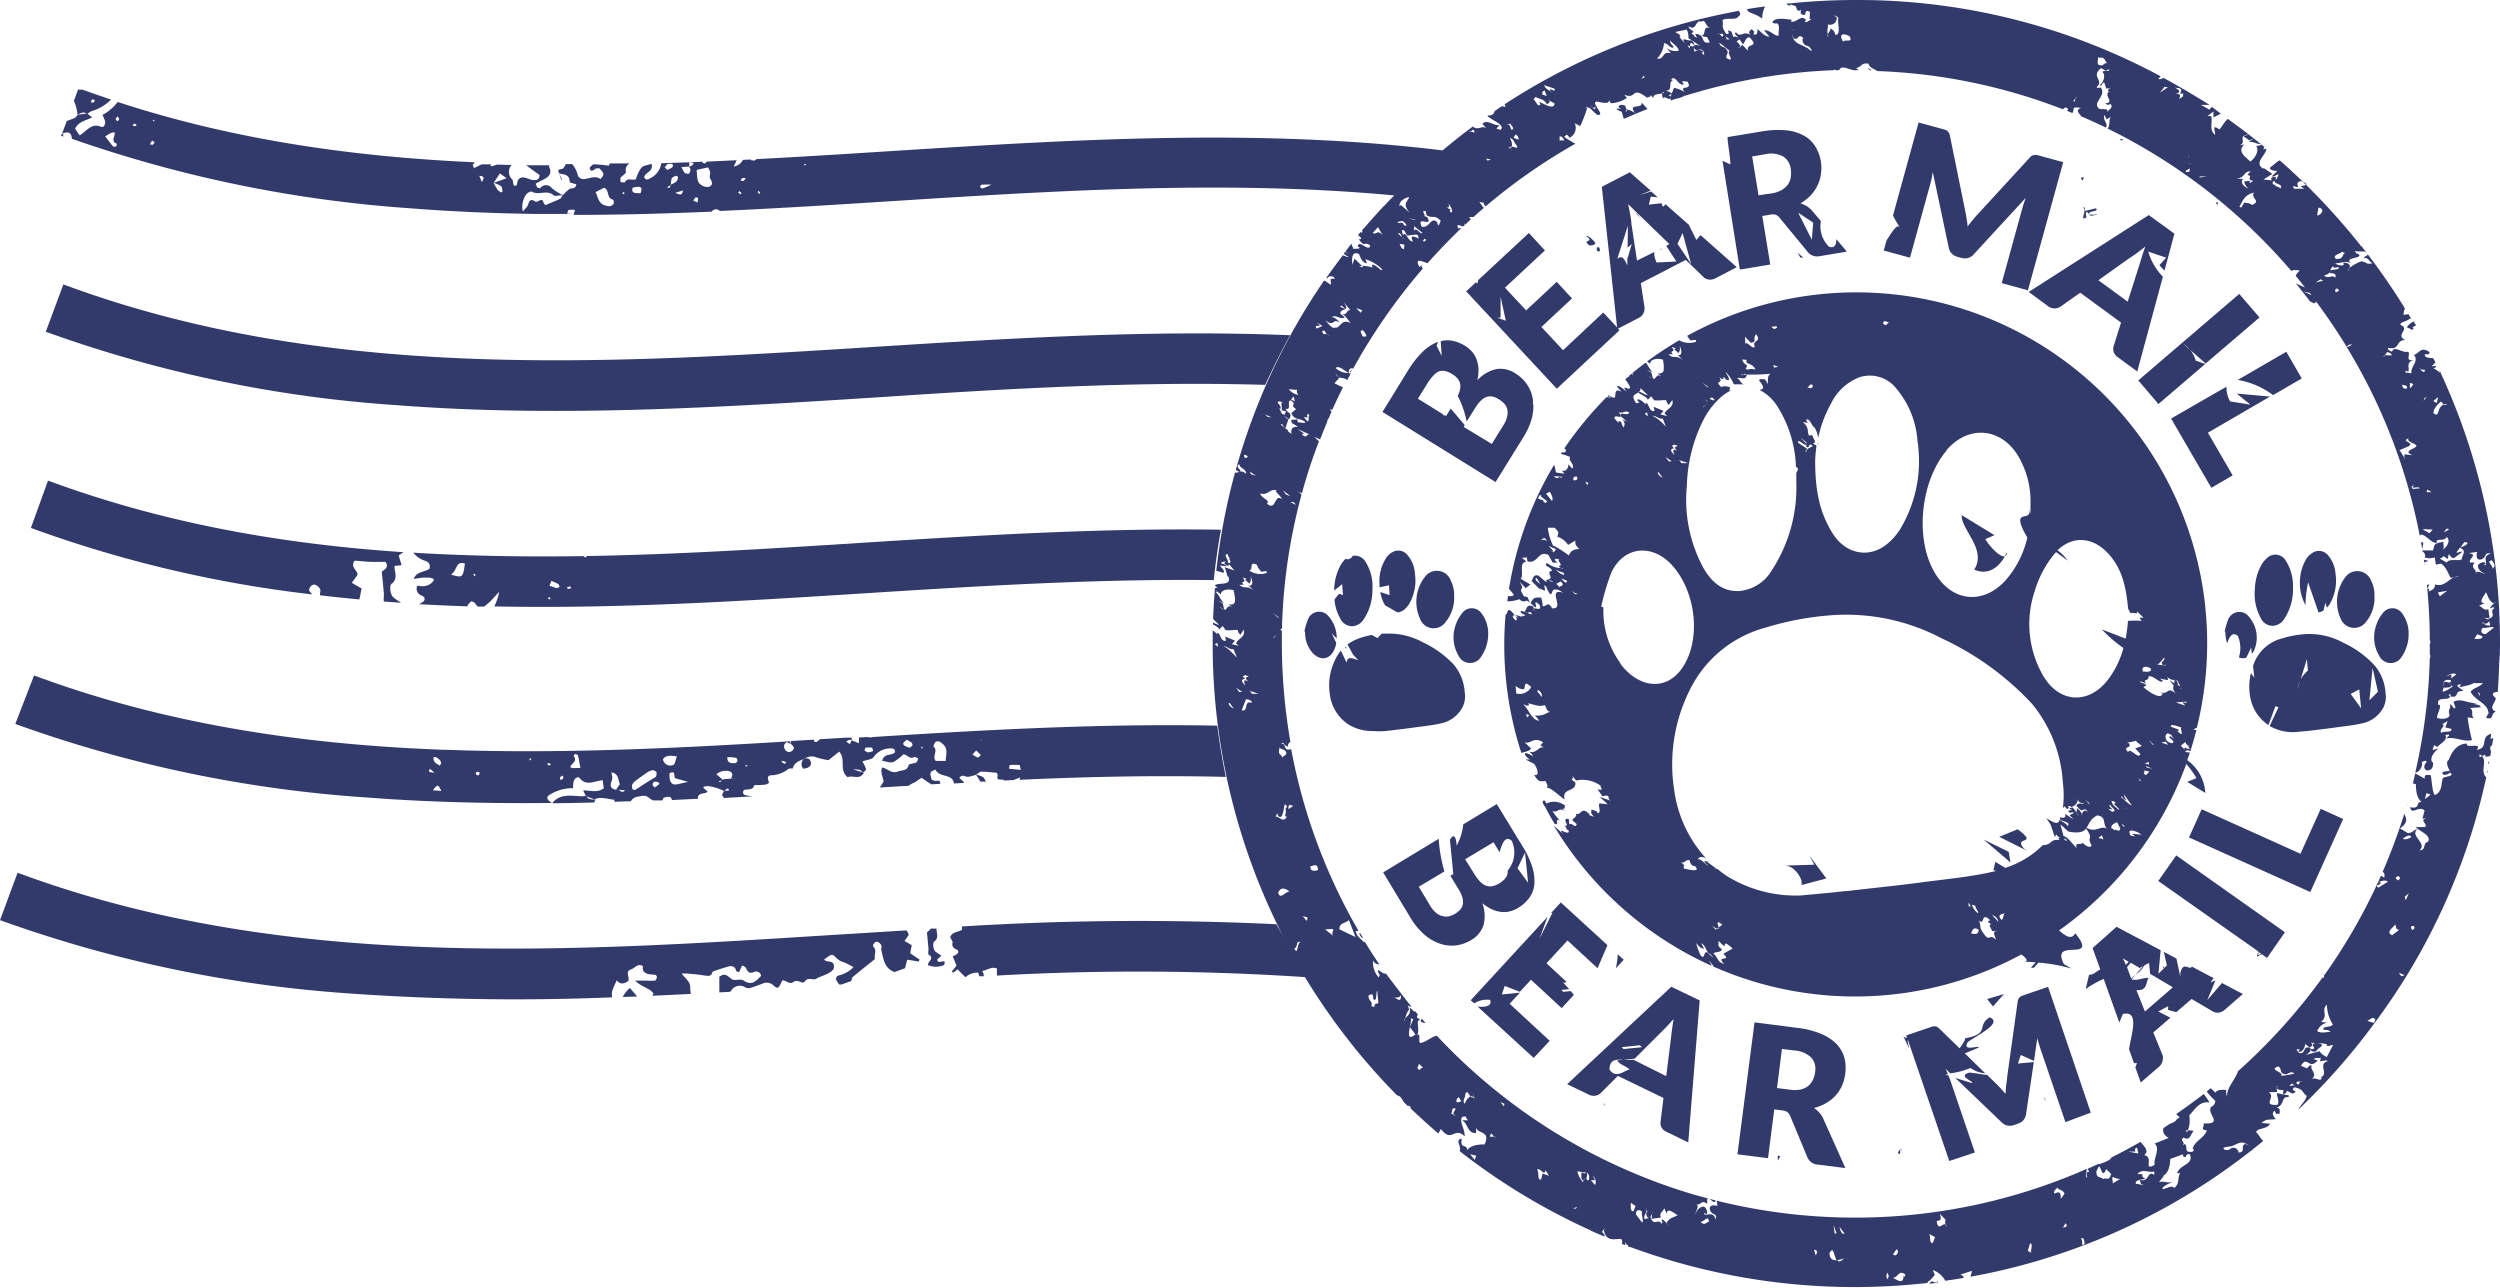 <svg id="Layer_1" data-name="Layer 1" xmlns="http://www.w3.org/2000/svg" viewBox="0 0 292.7 150.78"><defs><style>.cls-1{fill:#323a6b;}</style></defs><path class="cls-1" d="M189.88,13.11l.22.79.06,0q1.35-.6,2.73-1.14L192.2,12c.15.85-1.72,0-.76,1.25-.12-.12-.76-.48-1-.39.05.11.05.19-.11.21,0-.12,0-.18.11-.21s-.31-.44-.08-.42c-.38-.3-1-.16-.81.18l.3.1-.63,0C189.48,13,189.64,12.94,189.88,13.11Z"/><path class="cls-1" d="M188.43,46.48s0-.15,0-.27l-.23.22Z"/><path class="cls-1" d="M281.78,38.34c.29,0,.8.57.79,0h-.2l.5-.24-.27-.46A1.81,1.81,0,0,0,281.78,38.34Z"/><path class="cls-1" d="M188,129.48a1.37,1.37,0,0,0-.32-.32C187.73,129.27,187.84,129.38,188,129.48Z"/><path class="cls-1" d="M291.2,90.49l.06-.28C291.14,90.31,291.14,90.41,291.2,90.49Z"/><path class="cls-1" d="M218.58,7.94a2.47,2.47,0,0,1,.32.27h.28C219,8.14,218.76,8,218.58,7.94Z"/><polygon class="cls-1" points="211.14 30.17 210.47 29.59 210.77 30.14 211.14 30.17"/><polygon class="cls-1" points="191.65 24.96 191.59 25.02 192.05 25.54 191.65 24.96"/><path class="cls-1" d="M187.25,29c-.44-.24-.25.28-.31.34C187.43,29.65,187.33,29.17,187.25,29Z"/><path class="cls-1" d="M183.21,94.42a.22.22,0,0,1,0-.13l-.18-.11a2.06,2.06,0,0,0-2-.1l-.11-.3c-.23-.13-.32,0-.29.18s.17.34.26.5l.18.18-.14-.11c.34.64.69,1.27,1.06,1.89.7.46-.14-1,.83-.2a4.68,4.68,0,0,1-1.07-1.32c.58.43.73-.52,1.49.11a4.07,4.07,0,0,0-.36-.36C183.2,94.79,183.19,94.58,183.21,94.42Z"/><path class="cls-1" d="M186.12,28.75a.37.37,0,0,0-.17,0Z"/><path class="cls-1" d="M186.79,28.44c-.18-.24-.78-.89-1.11-.82,1.21.86-.67.32.44,1.13C186.35,28.73,186.76,28.7,186.79,28.44Z"/><path class="cls-1" d="M206.32,2.19a3.09,3.09,0,0,1,.34-1.44c-.71.1-1.42.2-2.13.32l.07.09C204.56,1.5,205.56,1.57,206.32,2.19Z"/><path class="cls-1" d="M158.1,43.65l.18-.34A.27.27,0,0,0,158.1,43.65Z"/><path class="cls-1" d="M159.58,109.8h0c-.11-.19-.22-.38-.34-.57l-.11.1C159.28,109.52,159.41,109.91,159.58,109.8Z"/><path class="cls-1" d="M190.57,145.91l.24.09s0,0,0-.05l-.14-.11Z"/><path class="cls-1" d="M291.41,89.41c0-.09,0-.17,0-.26C291.24,89.32,291.26,89.38,291.41,89.41Z"/><path class="cls-1" d="M226.89,150.18c0-.08,0-.15-.06-.24,0,.5-.41.05-.72.09l-.25.27Z"/><path class="cls-1" d="M248.16,16.33l.28.15.09-.22Z"/><path class="cls-1" d="M166.32,119.55a.68.68,0,0,0,.57.2l-.42-.48A1.51,1.51,0,0,0,166.32,119.55Z"/><path class="cls-1" d="M243.65,20.85c0,.07.09.18.15.3l.19-.37h0C243.72,20.75,243.64,20.78,243.65,20.85Z"/><path class="cls-1" d="M245.38,24.39l-1.26.31c-.11-.17.08-.41-.22-.46.32.52,0,.81,0,1.33.79,0,0-.58.46-.76l.41.46.79-.13c0-.11-1.27.2-.9-.27C244.91,24.69,245.79,24.73,245.38,24.39Z"/><path class="cls-1" d="M212.88,51.87c-.09,0-.12.07,0,.18Z"/><path class="cls-1" d="M284.43,68.42a.79.79,0,0,0-.27.08c0,.15,0,.3,0,.46Z"/><path class="cls-1" d="M281.88,94.22h-.06l0,.09Z"/><path class="cls-1" d="M283.83,65.83a1.1,1.1,0,0,0,.48-.19,2.61,2.61,0,0,1-.53-.11C283.8,65.63,283.81,65.73,283.83,65.83Z"/><path class="cls-1" d="M283.93,66a.2.2,0,0,0-.09,0s0,.06,0,.1Z"/><path class="cls-1" d="M292.7,75.39a75.16,75.16,0,0,0-7.07-32l0,.36c0-.23-.31-.4-.71-.62l-.2.12.19-.12h0c.21-.1.35-.17.27-.3l-.49.07.45-.47c-.08-.15-.15-.31-.23-.47-.43-.09-1.08,0-1-.5.59.11.68-.18.37-.35-.9-.51-1.06.3-1.65.43.62.8-.43,1.34-.3,2.2-.3-.17-1,0-.6-.34l.2.12c.28-.3-.34-1.1.63-1.34-1.08.07-.23-.7-.64-1-.67.19-1.6-.78-1.87,0-.2-.11-.6-.22-.41-.45,1.39.32.84-1,2-.9-1.2-.56.34-1.17-.37-1.68-.81-.35.8-.55.88-.89a.22.22,0,0,0,.18.12l-.34-.59a3.42,3.42,0,0,0-.57.09,1.76,1.76,0,0,1,.15-.77,77.93,77.93,0,0,0-5.13-7.34l-.08.07a.56.56,0,0,0,0-.12,77.7,77.7,0,0,0-5.88-6.6q-1.74-1.74-3.56-3.34c-.39.15-.57.43-1,.72s.12.52.71.51l-.66.65c.4.11.76-.48.78-.13l-.27.52c-.11-.05,0-.23,0-.34-.59,0-.68.18-.48.41l-1-.1,1.05-.66-1-.68-.1.06c-1.1-.72.38-1.54.39-2.34l0,0a1.7,1.7,0,0,0-.36.11l.13-.31c-1.39-1.14-2.82-2.24-4.28-3.28h0c-.47.41-.74,1.05-1,1.23-.1-.06-.3-.29-.6-.22l.14.86c-.81-.57-.26-1.5-.49-2.19a1.63,1.63,0,0,0-.44,0l.71-.55,0,.7.86-.44L259,12.53a.59.59,0,0,0-.3.32l-1-.57c.28,0,.63,0,1,0Q256,10.6,253.3,9.11c-.21.14-.52.26-.59.06a.77.77,0,0,0,.26-.24A74.86,74.86,0,0,0,217.86,0s0,0,0,0l-.07,0h-.51a76,76,0,0,0-8.15.44c.19.16.38.25.54.19l-.13-.14.71.24.15.41c.38.31.32-.07.43,0v.44c.86.65.25-.72,1.08-.17l-.05.79.2.07-.58.34c-.69-.41.31.11-.16-.41-.58-.37-.9.42-1.63.35l.09-.24c-.43,0-2-.4-2.27.32a.72.72,0,0,0,.57.1c.38.3.08.93.18,1.41-.35.24-1.07-.72-1.72-.58l.64.76c-.67-.14-.75-.35-1.41-.93,0,.62-.1.69-.46.65,0-.27.24-.27-.24-.62-.12.14-.57.35.05.83-.94-.86-1.31.28-1.84-.44-.37,0,0,.28.23.62-.34-.21-.4-.14-.57-.1l-.23-.62c-.89-.48.15.41-.62.24-.66-1-.25-.9-.42-1.58.47-.38,1.62.1,1.92-.52.22-.05.17-.28,0-.58a74.61,74.61,0,0,0-27.43,10.94l.12.31a3.44,3.44,0,0,0-.46-.08L175,13c-.09.27-.2.54-.77.52l-.08.06c.69.62,1.47.74,1.69,1.34-.17.48-.18.21-.65.14l.37-.41c-.76.1-1.43-.76-2-.14l.5.55c-.53-.49-1,.31-1.62-.25-1.21.89-2.38,1.83-3.54,2.8-21.48-2.64-43.45-1.26-64.74.09-5.18.33-10.39.66-15.61.93a.8.8,0,0,1-.13.13c-.09.08-.33,0-.5,0,0,0,0-.06,0-.09l-.94.05a1.48,1.48,0,0,1-1.07.78c.11-.24.23-.49.34-.74l-3.51.16a.67.67,0,0,1-.2.21c-.08,0-.22-.06-.33-.1l.08-.1-1.58.07.48.07c0,.1-.08.24-.17.3a.93.93,0,0,1-.32.13v0h0c0,.11.15.23.14.33s-.06.43-.17.5a.58.58,0,0,1-.51-.11c-.14-.11-.2-.33-.38-.66l.92-.06,0,0h0c0-.17,0-.33,0-.5l-3.28.11a2.32,2.32,0,0,1-1.38,1.8c-.24.15-.5.17-.62-.18.14-.57,1.1-.63.87-1.55-.42.15-1,.19-1.21.47a4.52,4.52,0,0,0-.63,1.33c-.43.2-1-.24-1.28.35,0,.07-.33,0-.51,0,0-.18-.06-.41,0-.53s.67-.51.63-.67a.84.84,0,0,1,.44-1l-2.32,0-.15.27a14.48,14.48,0,0,0-1.72-.16c-.18,0-.54.38-.5.48.18.54.48.13.75,0a1.71,1.71,0,0,1,.41,0c.15.2.4.4.44.63s-.21.41-.32.62c-.69-.49-1.38,0-2.07,0-.21,0-.56-.24-.59-.41A3.23,3.23,0,0,0,67,19.22h-.77a1.69,1.69,0,0,1-.29.49c-.2.16-.77,0-.49.55.08.26.17.52.26.78l.1,0-.36-.75c.51.18,1.25.05,1.24,1,0,.1.52.2.79.29-.1.6-.55.4-.8.54a5.1,5.1,0,0,0-.72.68l0,0h-.08c-.09.17-.16.4-.3.47-.59.29-1.21.52-1.69.73-.39-.15-.18-.84-.76-.5-.13.08-.38.16-.47.09-.51-.34-.68-.13-.83.36-.08.27-.35.47-.62.82a2.52,2.52,0,0,1,.4-2c.1-.19.55-.4.67-.33.79.48,1.74-.27,2.52.41.2.18.69,0,1.08,0l0,0h0a7,7,0,0,1-1.28-.83.83.83,0,0,0-1.34,0c0,.05-.26,0-.35-.09s-.11-.23-.19-.44l1-.52c.6-.3.91-.71.58-1.42a.31.31,0,0,1,0-.2l-2.7,0,1.57,1.14c0,.57-.41.63-.81.58s-.62-.24-1-.28a.63.63,0,0,0-.77.46c-.06.23,0,.59-.39.48-.08,0-.11-.3-.15-.46s0-.16,0-.19a1.22,1.22,0,0,1-.16-1.76l-1.72-.05a3,3,0,0,1-.71.21l0-.24-1.06,0-.9.44c-.06-.12-.11-.25-.16-.37L55.6,19c-14.13-.63-28.15-2.59-41.82-7.06A5.56,5.56,0,0,1,12,13.45a5.56,5.56,0,0,1,.29.71c.09.4-.16.82-.45.69-1.15-.51-1.67.51-2.52,1l-.53-.79c.41-.84,1.27-.93,2-1.32l-.51-.4,0,0-.07-.05-1.08.13h0c-.14.14-.26.34-.42.41l-.89.34-.56,1.49.23-.09v0c.32-.09.65-.14.83.23a1.64,1.64,0,0,1,.1.45,151.24,151.24,0,0,0,39.81,8.15c4.84.38,9.69.58,14.54.65l.05,0v0c1.41,0,2.82,0,4.22,0L66.4,25c.06-.15.1-.4.2-.42a2.76,2.76,0,0,1,.7,0c0,.16-.08.32-.15.58,5.4,0,10.8-.15,16.18-.38l.06-.08a.61.61,0,0,1,.89,0c6.8-.3,13.57-.73,20.3-1.16,19.35-1.23,39.27-2.48,58.65-.66-.4.41-.8.82-1.19,1.24l.06,0-.08,0c-.56.6-1.12,1.22-1.66,1.84l.06,0-.06,0c-.3.34-.6.69-.89,1,.1.29,0,.31-.19.22-.09.12-.19.23-.28.34.3.27.6.48.09.5.76,1.07.67.14,1.33.73-.11.86-1.37-.83-1.45.13l.21.08c0,.27-.49.1-.72.2l-.24-.62s0,0,0,0l-.7.9.37.26c-.15-.07-.28-.15-.4-.22a1.56,1.56,0,0,1-.16.2,1.4,1.4,0,0,0,.52.36c.07.21-.41-.13-.57-.1a.65.65,0,0,1,0-.13c-.68.89-1.34,1.8-2,2.72a.55.55,0,0,0,.11.1c0-.27.7-.48.9,0-.9,0-.29.17-.52.72a3.24,3.24,0,0,0-.74-.51A74.41,74.41,0,0,0,144.69,55c.24.19.48.36.54.07l-.14-.14c-.42-.53-.05-.46,0-.61.08.59.73.44.83,1.16-.82-.62-.86,0-1.32-.17a75.46,75.46,0,0,0-2.2,11.53A4.81,4.81,0,0,1,143,67c.61.2.21-.38-.21-.79l.84.1c-.22-.35-.81-.27-.63-.48l.49-.11c0,.11-.13.14-.18.21.42.41.58.38.57.1l.64.76-1.12-.38.33,1.1.1,0c.36,1.15-1.06.64-1.56,1v.09a2.38,2.38,0,0,0,.29.17l-.31.09c-.1,1.2-.17,2.41-.22,3.61l.69.68c-.18,0-.47-.15-.7-.27,0,.07,0,.15,0,.23.35.2.66.36.74.59l.38-.41.36.48c.57.1,1.12-.08,1.42,0a.94.94,0,0,0,.3.55l.39-.59c.26.89-.66,1-.9,1.58a2.38,2.38,0,0,0,.33.31l-.81-.2.37-.41-1.16-.48.1.48c-.7.2-.64-1.15-1.09-.84a.79.79,0,0,1,.12.15l-.14-.13s0,0,0,0a2.11,2.11,0,0,0-.45-.39c0,.5,0,1,0,1.5a75,75,0,0,0,8.46,34.73c-.32-.61-.65-1.21-1-1.82a335,335,0,0,0-36.82.26.78.78,0,0,1,0,.38c-.39.3-1.15.22-1.37.88l.3.57a.6.6,0,0,0,.38.83c.32.14.38.42,0,.65a3.09,3.09,0,0,1-.39.17c.16.41.32.77.45,1.1l-.57.71.2.11.49-.38.88.89h.09a2,2,0,0,1,1.47-.5c0,.15.08.29.11.42l.52,0a1.1,1.1,0,0,0-.18-.62c.6-.09,1.08-.55,1.72-.29,0,.26,0,.54,0,.83a295,295,0,0,1,36.06.18,75.72,75.72,0,0,0,10.8,13.86c.32,0,.56.36.76.76l.48.47c.07-.07.14,0,.33.08l0,.2c1.06,1,2.15,2,3.25,2.94l.3-.53c1.3,1.72,1.56-.36,2.79.87,0-1-.66-1.65-.32-2.25.58-.23.35,0,.7.36l-.69,0c.76.46.6,1.55,1.64,1.5l0-.74c0,.89,1.77.36,1,2.07-.46,0-1.56,0-2.07.69.1-.8-.87-.07-.6-1.36-.88.13,0,.81-.25,1.46a75.36,75.36,0,0,0,15.3,9.26l0-.14.05.19,1.59.69a1,1,0,0,0,0-.26l-.29-.29.4-.51-.17.31c.31,1.65,1.69.81,2.1,1.09a.65.65,0,0,1,0,.51l.4.15v-.39a1.07,1.07,0,0,0,.2.36c.08,0,.12,0,.14.11l.2.12a75.84,75.84,0,0,0,34.83,4.23c.08-.19.18-.26.29-.27l.59-.67-.24-.58a2.7,2.7,0,0,1,1.46,1.26q1.08-.15,2.16-.33a.47.47,0,0,0-.42-.38l1.38-.45a5.35,5.35,0,0,1-.17.69,74.6,74.6,0,0,0,34.29-15.91c-.31-.2-.52-.75-.84-1,.08-.53,1.27-.31,1.63-1l-1-.1c.57-.48.78-.36,1.66-.43-.42-.57-.42-.69-.14-1,.21.23,0,.47.6.34,0-.23.17-.81-.61-.68,1.27-.08.72-1.4,1.61-1.24.29-.29-.2-.23-.6-.34.39-.12.38-.24.47-.41l.61.33c1-.35-.4-.22.27-.75,1.19.33.8.57,1.41,1-.05.57-.73,1.06-.95,1.61l1.33-1.3a76.06,76.06,0,0,0,7.58-8.83.06.06,0,0,1-.06,0l-.79-.24.57-.36c.68.09.15.49.22.6l.06,0A74.32,74.32,0,0,0,291.09,91c-.76-.67.14-1.83-.5-2.48l-.29.14,0-.35a1.05,1.05,0,0,1,.31.21l.37-.17c0,.06,0,.16,0,.24a1.47,1.47,0,0,0,.6-.1c0-.15.05-.3.07-.45s-.3-.59.12-.77c.05-.29.1-.58.14-.88a3.18,3.18,0,0,0-.32.16l.07-.63c-1.36.36-.22,1.68-1.69,1.87.75-.93-1.39-.09-1.12-.73-1.37,0-1.91,1.3-2.17,1.94-.3.06-.17.81.14,1.21-.28.18-1.17,0-.76.48a.78.78,0,0,0,.77-.24c.82.56-1.16.36-.84.88-.2,0,.06,1.38-.91,1.75-.3-.17-.37-1.79-.49-2.31-.6-.11-.79,0-.68.41l-1.13-.63c-.09.39-.18.77-.28,1.16l.36.12c0,.47,0,1.57.68,2.08-.79-.1-.06.87-1.35.6.14,1,1-.25,1.68.38l-.25,1c.1-.06.78-.25.29-.06-.57.35.43.68,0,1l-1.09,0c.51.52,1.91,1,1.45,1.72-.68.18-.15,1-1,1,1-.82-1.25-1.72-.2-2.49-.59.13-.47.42-1.16.48L281,97c1.1-.83.65-1.23.5-1.74a69.57,69.57,0,0,1-2.54,6.82c.39.23.12.63.22.69l-.42-.24-.33.75c.42-.09.7-.32,1.16-.06l-1.14.71c-.51-.39.38-.23.26-.64h-.29a66.69,66.69,0,0,1-6.33,10.94l0,.27-.15-.08a68.47,68.47,0,0,1-9.92,11c-.31,1-1.39,2-1.27,3a1.77,1.77,0,0,1-.11-.81c-.83-.06-1.14.08-1.26.32-.17-.18-.37-.35-.55-.52l-.47.38a6.75,6.75,0,0,0,1,1.08c0,.35-.16.67-.79.86l.3-.07c-.56.71,1.56,2-.9,1.87.2.35-.46.76.42.81-.26.87-1.61,1.35-1.67,2.22l.09-.06c0,.12.11.29-.18.35-1,.13-.42-.57-.83-.91l-.28.18c.47-.42-.43-.58.15-.93.81.45.77-.48,1.15-.72-.08-.13-.38-.12-.66-.13l-.11.26-.12-.28.23,0a3,3,0,0,0,.15-1.72c.62-.62,1.14-1.71,2.38-1.52-.17-.31-.44-.68-.67-1-1.05.81-2.13,1.6-3.23,2.35l.4.39-.32.22a1.14,1.14,0,0,1-.75.49l-.82.54c-.12.38,0,.82.61,1.16l-1.65.66c.71.63-.13,1.63,0,2.5-1.43.77,0-.93-1.22-1.14.63-.53,0-1-.43-1.56-1.11.64-2.25,1.25-3.4,1.82-.11.38-1.12.68-1.47.8l0,0c-.2,0-.17,0,0,0l0-.07-1.33.61.19.32-.29.11c0,.19-.05.49.13.57-.44,0-.12-.5-.12-1A67.27,67.27,0,0,1,201,140.58l.08.62c-.18-.09-1.1-.25-.86.52.24.59.87.27.65,1.06-.31-1.07-1-.35-1.34-.63-.07-.49.24.38.35-.21-.2-1.27-1.23-.44-1.39.25,0-.39.62-1.11,0-1.18.7.17.69-.62,1.39-.06v-.59c.41-.19.78.76,1,.19-1-.25-2-.53-3-.82a67.34,67.34,0,0,1-29.66-18.47c-.61.12-1.31.77-1.9.85-.35,0,.1-1.38-.42-.87.4-.7-.2-1.86.32-1.78-.06-.3-.23-.19-.35-.38l.13-.32c-.13-.14-.25-.29-.37-.43v.17l-.59-.57c.2.78-.27,1-.53,1.3-.05.18-.1.3-.14.31a.74.74,0,0,1,.14-.31c.11-.34.25-.86.48-1l-.19-.59c.1.2.28.2.45.22-1-1.26-2-2.56-3-3.89-.24.16-.67-.34-.9-.41,0,.79.35.19.07.89a2.71,2.71,0,0,1-.67-2,.8.8,0,0,0,.74.46c-.59-.88-1.17-1.77-1.72-2.68l-.09.1c-.24-.38-.88-.65-.95-1.34l.33,0a66.85,66.85,0,0,1-7.89-21.28,1,1,0,0,1-.59,0,5.13,5.13,0,0,1-.25-.54L150,87c.21-.07.31,0,.4.22l.39.22a.56.56,0,0,1,.29-.58,68.21,68.21,0,0,1-1-11.42c0-.54,0-1.07,0-1.61l-.22-.09c.08,0,.14-.12.23-.15a66.47,66.47,0,0,1,2.29-15.67,1.33,1.33,0,0,0-.31-.28l-.23-.06a.28.28,0,0,1,.23.06l.37.08c.56-2.07,1.23-4.1,2-6.09l0,.06-.56-.55.68.31c.27-.69.54-1.38.83-2.07a.55.55,0,0,1,.16-.38c.12-.27.24-.53.35-.8a1,1,0,0,0-.23-.23,1.55,1.55,0,0,1,.32,0c.39-.88.81-1.76,1.25-2.63a6.9,6.9,0,0,1-1-.48l.56-.62-.07-.08a1,1,0,0,1-.39-.44l.39.44c.28.15.54,0,1,.34l.42-.79-.22,0v0l-.06-.05a2,2,0,0,1-1.49-.57c.3-.33.92.2,1.49.57h.06c-.06-.36.13-.64.5-.5a67.83,67.83,0,0,1,8.16-11.72.44.44,0,0,1-.14-.44l-.25.28c-.64-1.15.26-.69.93-.46,1.26-1.41,2.57-2.78,3.94-4.09-.13,0-.25-.07-.3.06-.4-.74.24-.32.55-.28l.16-.15a.88.88,0,0,0-.09-.26,1.72,1.72,0,0,1,.15.21l.66-.63-.19-.27h.5l1.21-1.06-.52-.7.57.1c-.15.07,0,.23.17.41a67.82,67.82,0,0,1,10.5-7.33A14.63,14.63,0,0,1,183.1,16c.27,0,.23-.56.67.13a1.29,1.29,0,0,0,.6-1.69c.2.07.44.24.65.31a16.71,16.71,0,0,0,.8-2.07l-.2-.07c.55-.17.75.35,1.37.83,1.14.2-.82-1.45-.06-1.55.47.06,1.48.4,1.45-.15l.22.35a3.64,3.64,0,0,0,1.88-.63l-.32-.37c1.56.61.73-1.11,2.7.36.1-.1.5-.11.41-.36a2.15,2.15,0,0,0,.33.43c-.14-.55.59-.46,1-.58a.22.22,0,0,1,.27-.15.64.64,0,0,1-.27.15,1.21,1.21,0,0,0,.12.61c.07-.51.89.48.88-.24a.77.77,0,0,0-.25-.17l.36-.12a.09.09,0,0,1,0-.05c-.3-.33-.43-.21-.66-.38.83.1.24-1,.79-1.17l-.13-.16a.31.31,0,0,0-.07.09c-.06-.15,0-.17.07-.09.48-.49.8.89,1.45.6-.56-.55.25-.27.41-.31.69,1.13-1.11.35-.32,1.24a3.78,3.78,0,0,0-1.26-.51,6.65,6.65,0,0,1-.28.69l0,0,0,0a1.85,1.85,0,0,0-.12.8l.74-.24,0,0c.42,0,1.29-.55.94-.31,0,0,0,0,0,0a66.91,66.91,0,0,1,17.42-3c0-.06.1-.1.25,0h.38c.29-.64,1-.13,1.7,0h.4l.16,0c-.15-.14-.19-.24-.35-.21.88-.24.62-.69,1.56-.55,0,.43.61.57,1,.86a66.66,66.66,0,0,1,21.75,4.48.51.51,0,0,1,.36-.22c.3.17.25.26.1.39l.64.27a1.3,1.3,0,0,0,.15-.61c.39-.12.49,0,.89,0-.8.27-.22.63,0,1,1,.42,1.93.85,2.88,1.31.31-.51-.35-.72-.21-1.49l.31.52.48-.3c-.28.36-.05,1-.38,1.38a67.42,67.42,0,0,1,21.5,16.66,1.41,1.41,0,0,1,1,0,1.27,1.27,0,0,0-.48.59c.37.44.73.89,1.08,1.34a11.49,11.49,0,0,1-1.07-.46c.56.68,1.11,1.38,1.65,2.08.33.2.72.43.69,0,1.29,1.72,2.5,3.51,3.62,5.35l.28-.26h.4l-.66.31A66.74,66.74,0,0,1,283.3,62.7l.19-.12c.8.22,1,.91,1.82,1-.23-.7.88-.08,1.15-.72.61.57-.24,1.45-.63,1.58.49-.18.17-.7.25-1-1.26.19-1,.36-1.23,1l-1.23,0s0,.07,0,.11c.23.17.41.41.26.7a1.69,1.69,0,0,0,1.18,0l.13.86.59-.12c.61.34.84,1.15,1.15,1.66l.38-.05a1.17,1.17,0,0,1,.6-.08l-.6.08c-.7.29-1.18,1.14-2.21.83,0,.47-.27.64-.76.82l.09-.29a.24.24,0,0,0-.24,0c.18,2,.29,4,.29,6a.36.36,0,0,1,0,.43l0,0c0,.42,0,.82,0,1.23a.36.36,0,0,1,0,.42,67.22,67.22,0,0,1-1.7,13.41c.47,0,.95-.81.75-1.24.2,0,.48-.3.59,0-.29.29-.46.76,0,1,.79,0,.76-.7.74-1l-.09.06c-.32-.52.15-1.16.72-1.64l-.69.19.18-.58.4.22c.28-.41,1.25-.77.92-1.4.88-.19.21.23.12.4,1-.24,2,.44,3,.19a20,20,0,0,1-.51-2.66l.8.11c-.51-.17,0-1-.55-1.21l1.28-.08c0-.23-.41-.34-.9-.39l.58-.12c-1.18.13-1.89-.61-2.86-.14l.23.7c-.28.29-.31-.4-.7-.4.3.4-.27.64,0,1.16.12.52-.86.65-1.46.43,0-.47.45-1.11.33-1.52h-.19c-.23-1.14,1.2-.36,1.4-1h-.07c-.2-.12,0-.24.09-.3a1,1,0,0,1,0,.31c1.18.22.32-.71,1.48-.62,0-.23-1.31-.73-.23-.8l-.19.35c.59-.13,1.76-.38,1.56-.49l1.18,0c-.28.41-1.06.54-1.43,1,.43,1,2.12,1.41,2.07,2.52l.19-.24-.47.76c1,.34.48-.41,1.16-.71-.91-.39-.05-1,0-1.56-.63-.56-.31-.68.23-.75.08-1.1.13-2.2.17-3.31l-.08-.06.08,0Q292.7,76.53,292.7,75.39ZM18,14l.11.18a.4.4,0,0,1-.15,0s-.05-.07-.07-.11ZM13.6,17.13c-.1.05-.31.06-.37,0-.3-.34-.57-.72-.91-1.16a6.76,6.76,0,0,1,.7-.41,1.53,1.53,0,0,1,.4-.06c.11.44-.51,1,.24,1.33C13.68,16.83,13.66,17.1,13.6,17.13Zm.15-2.92c-.08-.09-.21-.19-.2-.28s.13-.21.2-.31c.07.1.19.2.2.3S13.82,14.12,13.75,14.21Zm2.13.54c-.11,0-.22,0-.33,0,0-.09.08-.21.16-.26s.15.06.24.1S15.91,14.75,15.88,14.75Zm2,2.21-.33-.07.27-.44.29.23Zm38.54,4.37-.31-.75C56.7,20.66,56.73,20.73,56.42,21.33Zm1.37.08a3.42,3.42,0,0,1,.87.38c.14.11.13.42.18.64,0,0-.13.11-.16.09a1.13,1.13,0,0,1-.41-.29,9.29,9.29,0,0,1-.48-.82h0c.24-.35.47-.7.74-1.11l.78.57-1.51.54Zm14,2.49a.59.59,0,0,1-.47.25c-.9-.12-1.15-.38-1.49-1.45a1,1,0,0,0-.11-.2l1-.52c.66.26.28,1.21,1,1.38C71.87,23.37,71.91,23.76,71.83,23.9Zm1.11-1.15a1.21,1.21,0,0,0,0-.18s.1-.09.12-.08a.58.58,0,0,1,.13.14Zm2-.13a3.91,3.91,0,0,1-.65-.05.4.4,0,0,1-.23-.26c0-.12,0-.33.11-.35a2.37,2.37,0,0,1,.75-.08c.09,0,.24.18.23.25A2.33,2.33,0,0,1,75,22.62Zm2.91-3c.12-.14.21-.34.37-.41a1.05,1.05,0,0,1,.56,0s.08.31,0,.35a2.1,2.1,0,0,1-.65.33C78.15,19.94,78,19.77,77.9,19.66Zm.77,2-.07,0,.07,0-.09.05a.65.65,0,0,1-.07.29c0,.05-.2,0-.31,0,0,0,.08-.1.14-.13l.24-.15s0-.05,0-.08l.07,0a2.28,2.28,0,0,1,.08-.7c.06-.14.29-.24.46-.3s.29.13.28.17a.87.87,0,0,1-.2.49,2.65,2.65,0,0,1-.62.34Zm.5.95.9-.28C79.8,22.85,79.8,22.85,79.17,22.63Zm2.47,1.1-.38-.2a2.53,2.53,0,0,1,.31-.39s.27.11.26.14A2.53,2.53,0,0,1,81.64,23.73ZM83,21.87a1.16,1.16,0,0,1-.89-.21c-.43-.28-.48-.53-.54-1.77l1.32-.29a2.26,2.26,0,0,1,.26.55c0,.25-.11.6,0,.77C83.44,21.34,83.46,21.7,83,21.87Zm3.73.9-.3-.22a1.74,1.74,0,0,1,.11-.18,3,3,0,0,1,.27.23S86.74,22.71,86.71,22.77Zm.34-1.59a.87.87,0,0,1-.37-.06c.08-.09.14-.24.24-.27s.24,0,.37,0C87.21,21,87.15,21.14,87.05,21.18Zm1.86,1.55-.24-.25.12-.13a1.1,1.1,0,0,1,.2.23S88.94,22.68,88.91,22.73Zm5.4-3.38a.5.5,0,0,1-.17,0s0-.13,0-.14a.55.55,0,0,1,.18,0S94.33,19.34,94.31,19.35ZM115,22.07c-.06,0-.22-.12-.24-.2s.11-.24.19-.25a10.86,10.86,0,0,1,1.13,0A8,8,0,0,1,115,22.07Zm28.72,43.79c.28-.18-.66-1,.07-1-.23.1.4.59.07.66l.1,0C144.18,65.82,144,66,143.76,65.86Zm.09,4.89.48.33c-.66-.35-.58.34-.94.31h0l0,0a1.28,1.28,0,0,1-.56-.36l.56.36h0l-.21-.78-.55-.28.71.25c-.52-.45-.56-1-1-1.24a.91.91,0,0,1,.21,0l-.19-.23.62.48c0-.55.89-.68,1.5-.48C144.51,69.71,145,71,143.85,70.75Zm-1.58,4.68.29-.17.09.48Zm30.43,60.38-.53-.67.7.17ZM283.91,93.56l.17-.7.5.17Zm-2.25,11.85-.11-.41.47-.41Zm.75,3.48s0,0-.11,0l.11,0c0-.11-.4-.43.17-.49C282.76,108.61,282.7,108.77,282.41,108.89ZM282.33,98c-.29.18-.86.42-1,.13C281.65,98.05,282,97.58,282.33,98Zm-.79,16.17-.39.13-.31-.41Zm-.69-11.57c.3.27,0,.34-.05.49s.05.05,0,0l0,0C280.66,103,280.18,102.72,280.85,102.58Zm-.46,5.63c.25.24,0,.63.53.62l-.85.65C279.16,109.08,280.49,108.45,280.39,108.21Zm-11.06,18.4c-.18.16-.12.5-.43.24-.09-.3.17-.22.43-.24a.29.29,0,0,1,.24-.06A.5.5,0,0,1,269.33,126.61Zm2.36-.48.13,0c-.07.64-.6-.11-1.27.19,1-.48-.25-1.15.13-1.62-.4,0-.39.23-.58.36l-.7-.29c.73-1.28.91.51,1.94-.6a1,1,0,0,0-.5-.17c.58-.36.3,0,.88-.19l-.08.41c.39,0,.68-.18.89,0C271.31,124.58,272.73,125.75,271.69,126.13Zm.84-6.4-.79-.11c.95-.7-.06-1.39.7-2a4.26,4.26,0,0,0,.7,2.31c-.29.41-1.38.14-1.06.65a.82.82,0,0,1,.79.22c-.59,0-1.07.19-1.57-.09A1.53,1.53,0,0,1,272.53,119.73Zm-3.4,3.41c.5,0,.77-.59.75-.94l.51.4c.87-.3-.43-.81.67-.42-.85.07.53.65-.55.65a.31.31,0,0,1,0,.1.64.64,0,0,0,.7.12c0-.35,1.34-.72.15-.93.4,0,1.39.09,1,.22.3.28.49-.07.79,0l-.73,1.4c-.31-.16-.71-.39-.82-.68l-1.65.43c.28-.17.51-.32.56-.54l-.1-.1h.11a.62.62,0,0,0,0-.18c-1-.33-.46.76-1.35.6l-.31-.4C269.51,122.78,269.12,122.9,269.13,123.14Zm-1.1,4,.28-.29c.1,0,.21.23.5.16Zm-1.28-2.3c.5.28,0,.93,1,.91.29-.18.57-.36.88-.07a12.67,12.67,0,0,1-1.56.26C267.46,125.48,265.49,125.28,266.75,124.85Zm-.17,3c.09-.18-.22-.69.16-.7-.48.3.13.52.61.45l-.07.53-.7-.17c0,.47.34,1,.06,1.39-1.86.09-.14-.87-1-1.49Zm-3.05,6.88.57-.24-.77.35Zm-2.48-.49c.78-.13,1.33-.94,2.25-.09l-.4-.23c-.68.19.14,1-.84,1,.09-.17-.11-.28-.22-.46-.8-.33-.57.36-1.37.14C260,134.27,260.85,134.32,261.05,134.2Zm-7.92,3.48c1.06-.42.9-2,1-2.16v.11l1.46-.54v.23c.61.34.09-.29.78-.24.55,1.21-1.13,1.18-1.48,2.22.2,0,.3.06.39-.12-.45,1,0,1.16-.71,1.87-.31-.4-.88.07-1.37.13-.11-.29.66-.64,1.15-.83-.79.13-.9-.16-1.58,0l.57-.71Zm-.91-.51v.34c-.86-.59-.49.84-1.65.6l-.09,0c.24.25,0,.62.62.56-.39.12-.7-.16-1-.1-.16-.26.07-.38.37-.46l-.1-.07a.77.77,0,0,0,.19.05c.27-.06.55-.09.59-.17-.8-.34.27-.53-.91-.51C250.93,136.78,251.24,137.3,252.22,137.17Zm-2-2.81.13.64-1.19-.22H250C250,134.65,249.84,134.48,250.23,134.36Zm-2.8,3.4a1.64,1.64,0,0,0,.8.22l-.87.53C247.44,138.11,247.14,138.05,247.43,137.76Zm-2-.7c.17-.11.22-.6.4-.51a6.11,6.11,0,0,1,.3.67c.23.19.4-.11.45-.4l.59.56c-.22,1-.63.32-.91.63C246,137.72,245.36,138.05,245.46,137.06Zm-1.38,8.52c-.46.6-.07-.69-.47-.58C244,144.8,244,145.19,244.08,145.58ZM242,143.5c-.11.2-.34.19-.46.22l-.05.1c0-.07,0-.09.05-.1l.29-.51Zm-1.39-4.17.26-.28a.24.24,0,0,1,0-.12l0,.1,0,0c.14.33.63.21.85.73l-.46.61C241.37,138.71,240.18,140.43,240.57,139.33Zm-2.92,6.22c.42.16-.05.92.16,1.13l-.44-.23Zm-10.53-3.38.64.65c0-.07-.14.29,0,.56a.57.57,0,0,1,.18.23.41.41,0,0,1-.18-.23c-.39-.24-.88.85-1.05-.42C227,142.86,227.42,143,227.12,142.17Zm-.6,2.67-.28.7c-.46,0-.18-.68-.42-1.06Zm-4.32,1.66c-.16.5-.34.61-.63.32C221.86,146.71,222.08,145.91,222.2,146.5Zm.85,2.72c-.11.4,0,.19-.23.21,0,1.18-1.1.14-1.33.15C222.19,149.75,222.29,148.56,223.05,149.22Zm-2.14-.2.12.19c.17.48-.06.1,0,.59C220.74,149.51,220.91,149.41,220.91,149Zm-5-4.61c-.34.21-.52-.47-.59-.77Zm-.92,0h-.23l-.13-1Zm.07,3.13a3.28,3.28,0,0,0,.78-.21c-.39.44-.62.42-.78.21-.46.05-.9-.09-.9-.83C214.7,145.77,214.7,147.12,215.06,147.57Zm-2.36-1.06a.82.82,0,0,1-.16.5l-.19-.68C212.41,146.42,212.64,146.21,212.7,146.51ZM200.08,143c-.34.21-.63.52-1,0C199.39,143.23,200,142.13,200.08,143Zm-6.65-.85,0-.25a.33.33,0,0,1,0,.25l-.07.55,1.1-.15c-.24-.58.28-.69.39-1.1l.3.68c0-.89.93,0,1.28.14-.52.31-.92.24-1.31.92a1.34,1.34,0,0,1,.17.31l-.18-.29s0,0,0,0a1.1,1.1,0,0,0-.54-.44c-.11.2.24.37-.05.49-.42-.68-.81.42-1.29-.74A.82.82,0,0,1,193.43,142.16Zm-.73-.67.19.45h-.12c-.05.3,0,.59.3.68l-.52.12C192.38,142.1,192.93,142.12,192.7,141.49Zm-.45.38c-.11.4.25,1.17,0,1.27l-.71-.95C191.49,141.61,192,141.58,192.25,141.87Zm-.76-.66-.23.6c-.52.12-.24-1-.36-1Zm-5-3.62c.06.1.53.66.25,1.16l-.47-.56.46,0Zm-1.57-.43c.14.13.46.08.73.13a.14.14,0,0,0,0-.07l.09.1c.24.08.4.29.28.88-.59-.08,0-.52-.28-.88l-.11,0c-.14.25-.5-.3-.49.25,0,.27,0,.7.27.61l.08-.22v.19s-.05,0-.08,0l-.08.27a3.27,3.27,0,0,1-.66-1.25Zm-.29,4.14-.11.21h-.35ZM180.94,137l.42.66-.76-.26-.16.69c-.52.13-.19-.87-.48-1.15C180.36,136.67,180.84,137.82,180.94,137Zm-4.8-7.77-.06.29-.41-.47Zm-1.2,3.86.15,0c0,.11-.09.07-.15,0l-.48,0C174.53,132.38,174.77,132.91,174.94,133.13Zm-3.39-4.95c.18-.59.38-.06.61.21a.27.27,0,0,1,.31.11l.07-.06V128l.07.69a.82.82,0,0,0-.13-.23c-.11.08-.21,0-.31-.11a1.49,1.49,0,0,0-.66.88C171.15,128.89,171.55,128.58,171.55,128.18Zm-.75.33.29.48-.51.13C170.34,128.73,170.91,128.31,170.8,128.51Zm-.39,1.29c0,.3-.33.41-.22.78l0,0c.1,0,.15-.09.15.1l-.15-.1h0v0l-.41-.25C170.19,130.6,169.77,129.54,170.41,129.8Zm-4.3-5.22.53.47c-.41-.08-.34.6-.7,0A1.09,1.09,0,0,0,166.11,124.58Zm-1-5.37.35.18-.39.9.65.86C164.22,122.3,165.45,119.49,165.16,119.21Zm-1.83-2.38c.36,0,.66,0,.75-.33.06,1-.44.49-.75.33h-.23C163.14,116.76,163.22,116.78,163.33,116.83Zm-2.55.11c.53.66.34-.81.51-.91l.14,1.37c-.06.29-.51-.06-.46.57l.12,0H161v0l-.46-.14c.28-.5-.36-.57-.31-1.26C160.49,116.45,160.77,116.15,160.78,116.94ZM153.4,48.59c-.44-.13.18,1.55-.76.2C153.57,49.19,152.55,48.24,153.4,48.59Zm-1.51-2.94s-.19.21.13.59a1.88,1.88,0,0,1-1.13-.66ZM151.6,47l-.44-.24.31-.35Zm-2.73,1.86-.47-.06-.28-.28Zm-1.81,6.86-.61-.2-.12-.31Zm-1.36-2.17c-.15-.41.05-.34.39-.13C146,53.55,145.94,53.72,145.7,53.55Zm-.6,14.92h.53c-.56-.55.49-.11-.15-.86l.51.17-.22.1.52.45a1,1,0,0,0,.11-.86c.26.44.37,1.2-.2,1.1l.57.55C145.9,68.47,145.77,69.05,145.1,68.47Zm.38,10.74.29-.17c1.11.38-.47-.07.37.76-1-.62,0,1-.51.27-.42-.41-.14-.58.13-.58A.59.59,0,0,0,145.48,79.21ZM144.42,76l.4,1c-.43-.41-1-1.13-1.57-1.34C143.68,75.64,144,76.12,144.42,76Zm-.12,6.89a1,1,0,0,1-.46-.52c.14-.28.35.41.66.58Zm.42-2.38.73.51-.36,0Zm1.83,1.78c-1-.34-.3,1.07-1.17.87l.49-1.28C146,81.83,146.64,82,146.55,82.27Zm0-1.06a.58.58,0,0,0-.32-.38l1.12.38Zm-.36-14.43c.69,0-.1-1.2,1-.66,0,.28.29.55.47.8l.59-.08.08.21A2.28,2.28,0,0,1,146.23,66.78Zm2.92,7.91c0-.16.23-.27.37-.38a.32.32,0,0,0,.13-.23c0-.08-.07-.17-.22-.28.16.1.22.19.22.28a.26.26,0,0,1-.13.23A1.89,1.89,0,0,0,149.15,74.69ZM149,71.76l.72.52-.06.06Zm.65,32.76c.33-.8.92-.43,1.33-.16C150.52,104.39,149.84,105.39,149.66,104.52Zm1.11,6.36c.27.5.55,1,.82,1.47C151.32,111.86,151,111.38,150.77,110.88Zm7.16-3.17c.24.58.6,1.55.78,2l-1.87-.9C156.77,108,157.58,108.12,157.93,107.71Zm-1.84,1.06c.06.3-.23.41,0,.79l-.94-.75Zm-1.78-6.9c-.29.1-.93.23-.88-.46C153.61,101.5,154.29,100.88,154.31,101.87Zm-1.2,5.56-.11.39-.47-.57Zm-.82,2.88c-.46,0-.27,1.69-.75.72C152,111,151.65,110.05,152.29,110.31Zm-.87-16c-.12.2-.4.3-.58.41C150.89,93.85,151.13,94.42,151.42,94.32Zm-.8.22-.12.21c.23.38-.28.89.18.87-.45.81-.87-.05-1.33,0l.23-.4.06.29c.7.76.67-1.6.85-1.31C150.55,94.25,150.77,94.44,150.62,94.54Zm-.29-6.76c.66.58,0,.61-.18.93l-.08-.21c-.58-.38-.17-.69-.29-1C150,87.74,150.12,87.71,150.33,87.78Zm-2-28.82c.47-.38-.57-.55-.8-1.17,1.08.27,1-.66,2.17-.35-.88-.21.33.65.39,1C149.17,57.78,149.42,59.85,148.38,59Zm1.89-1.53.87.66-.51-.17Zm.78,1.35c.5.17.24-.28.75.34Zm.16-8-.39-.31.06-.07-.33-.25v.05a.86.86,0,0,1-.15-.17l-.38-.28c.12-.24.23.06.38.28l.16.12.35-1.08c-.12,0-.28-.08-.48-.35l.48.34h0c.19,0,.27-.33.23-.56-.92-1-.27.45-1-.07l-.33-.65.14.13c.09-.24.05-.34-.27-.72-.1-.26.25-.19.58-.06a1.6,1.6,0,0,1,.38.19,2.68,2.68,0,0,0-.38-.19c-.37-.06,0,.7-.17.92.17,0,.91.31.46-.2l-.11,0,.1,0h0c.87.29.05-1.07.7-.94.76.62-.31.35.56,1l-.54.45c.25.89,1.19.58,1.65,1.1-.12.13-.53,0-.79,0s-.05-.38-.26-.45c.22.35-1-.17-.5.56l.69.41C151.22,49.92,151.11,50.34,151.21,50.82Zm1.4.2c-.32-.37.16,0,.08-.24l-.72-.51,1.49.68C153,50.71,153,51.33,152.61,51Zm1.6-12.5c-.44-.69,1,.07,0-.72l.69.41Zm1.21.66c-.28-.1-.42.19-.56-.35.38-.18.22,0,.56.35a.67.67,0,0,1,.27.19A1.26,1.26,0,0,1,155.42,39.18Zm1-.8c-.36.24-.76-.35-1.21-.86,1.14.92.77-.28,1.7.3-.36-.48-.8-.72-1-.61.64-.42,1,.34,1.59,0l-.52-.45c0-.4.39-.39.58-.52l-.63-.3.22-.11.42.41c.15-.11.17-.31-.25-.89l.83,1c-.48,0-.36.63-.94.49.43.21.72.73,1,1.06C157.19,37.27,157,38.2,156.46,38.38Zm3.1,1c.19,0-.5-.7.13-.65C160.17,39.39,160,39.46,159.56,39.39Zm-.69-3.26.71.24-.15.31Zm1.95-5.1c-.07.06-.19.2.06.38a4.3,4.3,0,0,0-1.3-.23l.09.09c0,.17-.26,0-.46-.06a1.31,1.31,0,0,1,.37,0l-.89-.87-.25.72c-.08-.65-.11-1.65.75-1.27.18.24.25.89.86,1.1.16,0-.06-.38-.1-.48a4.76,4.76,0,0,1,2,1.2C161.62,31.75,161.57,31.37,160.82,31Zm0-3.69.62-.69.56,1C161.37,26.89,161.2,27.38,160.83,27.34Zm4.91-1.49-.81-.28.72.19-.05-.05.41.14-.36-.09Zm.92,1.48c-.25.27-.75-.79-1-.24l0-.55Zm-3-1.27.66-.14c.14.14.62.48.4.59-.15-.14-.37,0-.25-.18C164.05,25.82,164,26.27,163.7,26.06ZM164,24l-.13.14c-.13-.58.67-1,1.1-1.07-.07.52-.89.69.07,1.82Zm.19,3.82.18.18c-.08,0-.14-.08-.18-.18l-.53-.51C164,27.23,164.06,27.58,164.17,27.81Zm.18,1.35c-.27,0-.42-.41-.5-.62l.57.1Zm1.07-.9c-.59.07-.83-1.27-1.17-.75-.08-.21-.31-.83.17-.49l.3.55,1-.11c.53,0,.12.32.46.52C165.66,27.71,165,27.4,165.42,28.26Zm1.12-.07c.17,0,.11-.41.39-.14C166.91,28.22,166.78,28.36,166.54,28.19Zm1.89-1.8c-.21-.07-.08-.65-.67-.58-.39.14-.64.86-1.31.73-.72-1.42,1.4.2.62-1.14l-.37-.13c.34.05-.47-.71.2-.56l.1.48c.88.48.81-.17,1.66.65Zm1.46-1.48-.18-.24.12-.14-.54-.27c.51.17.31-.35.27-.45C169.92,24.29,170.18,24.74,169.89,24.91Zm2.26-9.52-.11.08c-.06-.1,0-.11.11-.08l.31-.23C172.91,15.69,172.4,15.45,172.15,15.39Zm2,3.41-.18-.24.57.1ZM182,10.38c.13.58-.41-.14-.55.17l.28.28c-.38-.31-.75-.35-.94-.86Zm-1.19.14.28.72-.51-.17C180.47,10.66,180.89,10.62,180.85,10.52Zm-4.39,4h.15v0h0l.41-.05c-.43,0,.56.56,0,.73-.17-.24-.1-.47-.42-.68h0C176.57,14.58,176.59,14.65,176.46,14.52Zm.61,2.65a.2.2,0,0,1-.25.1.25.25,0,0,0,0,.08l.28.27-.53-.44a1.23,1.23,0,0,0,.24.09c0-.12.11-.13.25-.1a1.44,1.44,0,0,0-.25-1c.47.07.47.51.75.79C177.88,17.49,177.39,17.23,177.07,17.17Zm.69-.85-.51-.18.21-.38C177.87,15.9,177.83,16.52,177.76,16.32Zm2.49-4.39c.25.45.11.31-.11.42l-.54-.73.24-.28c.39.31,1,.18,1.32.9,0-.17.72-.21,0-.62l.88.48C182,12.89,180.89,12.24,180.25,11.93Zm2.94,4.51-.63,0c.29-.17-.23-.62.37-.41A1.82,1.82,0,0,0,183.19,16.44Zm3.69-3.8-.13.13a.76.76,0,0,1-.29-.2.52.52,0,0,1-.23-.24c.07.07.14.16.23.24S186.71,12.52,186.88,12.64Zm5.32-3.43.31-.34.08.2Zm10.36-4.6-.37,0a.59.59,0,0,0-.26-.44Zm-7.39,1,.5.62c-1.08-.28-.75.82-1.62.62a3,3,0,0,0,.82-1.8c.43,0,1,.9,1.12.38a.93.93,0,0,1-.44-.69c.42.42.87.66,1.06,1.17A1.51,1.51,0,0,1,195.17,5.63Zm4.39.84c-.53-.44-.18-.24-.06-.37a.74.74,0,0,0-1.06,0l-.13-.58c-.79-.45-.16.75-.71-.24.64.56,0-.73.75,0a.18.18,0,0,1,.07,0,.76.76,0,0,0-.43-.56c-.18.21-1.35-.55-.64.41-.27-.27-.92-1-.57-.82-.06-.38-.39-.31-.57-.55l1.31-.28a1.68,1.68,0,0,1,.19,1l1.41.93c-.29-.1-.54-.18-.7-.09,0,0,0,.08,0,.13a.3.3,0,0,0-.08-.08.31.31,0,0,0-.08.11c.52.9.75-.11,1.29.62Zm.33-2.13.34.65c-1.25.21-.35-.93-1.72-1a1.26,1.26,0,0,0,.26.45c-.61-.2-.18-.24-.72-.51l.28-.18c-.28-.27-.58-.37-.6-.65,1.05.68.71-1,1.66-.48l-.1-.08c.41-.31.36.48,1,.79-.95-.41-.47.83-1,.83C199.57,4.41,199.69,4.27,199.89,4.34ZM201.33,4c.21,0,.37-.2.44.17-.11.23-.25,0-.44-.17a.38.38,0,0,1-.21-.14A.6.6,0,0,1,201.33,4Zm.83,2.82c-.2-.51.5-.55-.21-1.24-.3-.1-.6-.2-.66-.58a15.05,15.05,0,0,1,1.25,1C202,6,203.29,7.46,202.16,6.81Zm2.5-.87L204,5.26c-.16,0-.23.55-.51.28.51.17.21-.39-.17-.69l.35-.24.4.58c.25-.28.31-.8.74-.83C206.13,5.63,204.37,5,204.66,5.94Zm5.55-2.35-.2-.07-.54-.27Zm1.28,2c-.63-.48-1.48-.41-1.65-1.55l.16.42c.58.37.46-.66,1.16,0-.17,0-.08.24-.11.41.38.76.61.21,1,.89C212.29,6.27,211.69,5.62,211.49,5.55Zm3.42-1.46c-.15-.41-.09-.48-.58-.82,0,.24-.31.54-.34.77a.8.8,0,0,0,.11.23A.2.2,0,0,1,214,4c-.17-.53.19-1.1-.08-1.18a.78.78,0,0,0,1.12-.8l-.35-.2a.81.81,0,0,1,.55.27C215.06,2.61,215.61,4.06,214.91,4.09Zm.91.76c-.62-.93,0-1.07.72-.66C217,5.05,216.07,4.57,215.82,4.85ZM243,11.56l-.11.36c-.26-.14,0-.25.11-.36l.06-.22C243.14,11.42,243.08,11.49,243,11.56Zm2.62-4.89.2.11c.68-.18.6.46.91.62-.3-.05-.39.12-.58.24C245.26,7.72,245.73,7.07,245.62,6.67Zm1.06,6.47c.27-.53-.51-.28-.9-.4-.92-.73.92-1.51.18-2.49-.19,0-.39.12-.49-.05.95-.82-.74-1.2.5-2.21.19.06.38.19.55.26L247,8.1c-.1.24-.26.23-.44.15l-.43.15c.4.34.24,1.15-.33,1.62.49.05.18-.34.57-.35l.23.69c.25,0,.51,0,.63-.12-.15.13-.51.21-.42.47.1-.06.2,0,.29-.07-1.06.42.65,1.38-.62,1.46.2.23.6.22.59,0C247.45,12.66,247.05,12.67,246.68,13.14Zm6.19-2.29.57-.71a.46.46,0,0,0,.49,0Zm2.68.48c-1.06.65.38-.36-.8-.34,1.17-.36-.72-.86.17-.69.59,0,.51.39.32.63a.48.48,0,0,0,.39,0Zm.38,8.8c-.11-.17.28-.3.47-.42C256.31,19.89,256.52,20.23,255.93,20.13Zm.38-1a.41.41,0,0,1-.07-.32,2.48,2.48,0,0,0,0-.67c.1.17,0,.44,0,.67a.53.53,0,0,0,.07.32.45.45,0,0,0,.36.05C256.48,19.24,256.37,19.21,256.31,19.14Zm1.22,1.66v-.12l.88-.07Zm6.31.37-.48.3.08-.29-.68.06a1.2,1.2,0,0,0,.53.86c-.5-.16-1.12-.73-.64-1.15l-.79,0c1.08-.19.75-.82,1.63-.9l-.37.47C263.91,20.53,262.85,21.07,263.84,21.17ZM263.66,24c-.21-.23-.6-.22-.9-.28l-.36.59-.21-.11c.37-.59.54-1.4,1.71-1.65C263.43,23.2,264.82,23.53,263.66,24Zm-.21-5.09c-.41-.46-1.62-1.14-.68-2l-.58.12c.72-.27.18-.81.46-1.1h0a1.08,1.08,0,0,1,.65-.17l-.65.17,0,0,.69.5.58-.23-.67.41c.69-.07,1.1.39,1.58.21-.05,0-.11.11-.18.14l.29,0-.78.13C264.57,17.63,264,18.56,263.45,18.92Zm3.48,3.19c.08-.29-.7-.17-.52-.52l-.1.06a.23.23,0,0,1,0-.46C266.22,21.6,267.49,21.52,266.93,22.11Zm2.85,0-1.18,0c-.52-.74.8.22.37-.47,0-.69,1-.36,1.09,0l-.69.19Zm-.16,12a4.3,4.3,0,0,0,.8.18c.07.09.14.19.22.28Zm4.6-4.62c.1.06.31.17.4.11-.48.18-.17.82-1.15.71C273.05,29.84,273.94,29.77,274.22,29.47Zm-2.78-5.17c.8.11.43.81-.15.93Zm-.31,8.75.57-.36.3.17Zm.95-.82c1.07-.19.55-.82,1.13-1.06-.09.29.4.1.6.1.21.46-1.28.08-1,.71h.2c.67.09.36.36.43.54C273,32.07,272.66,32.76,272.08,32.23Zm1.36,2c0-.23-.11-.4.18-.46C274,34,273.82,34.11,273.44,34.23Zm3-3.63a4.38,4.38,0,0,0-1.39.79c-.05.16-.08.3.07.39-.2-.11-.19-.24-.07-.39s.19-.58-.57-.65c-.19,0-.09.18-.08.29a1.22,1.22,0,0,1-1-.21c.79,0,1.17-.37,1.87,0-1-.8,1.75-.49.74-1.17l-.1.06-.21-.35c.6.22,1.46-.19,1.5.49a.31.31,0,0,0,.1-.05l-.1.06h0c-.2.11-.47.22-.38.37.48-.18.61.56,1,.56C277,31.05,277.13,30.65,276.43,30.6Zm2.78,11-.14.22c0-.14,0-.2.14-.22l.23-.36a.59.59,0,0,1,.6.34A4.69,4.69,0,0,1,279.21,41.57Zm3,3.89c-.21-.23.07-.53-.13-.64C282.94,44.86,282.27,45.28,282.18,45.46Zm-.4,0c-.62.06-.45-.27-.64-.46C281.38,45.11,282,45.1,281.78,45.46Zm-.34,8.07-.52-.85-.2.09.19-.11v0l1.05-.45c.77-.47-1-.56,0-.92-.28.41.71.51.92.85-.08.41-1.74.61-.44,1.11l-1-.1c.07.11,0,.24,0,.36l.1.16A.2.2,0,0,1,281.44,53.53Zm.94,3.68.05-.15c-.17,0-.22-.06.13-.32l-.13.32c.27,0,.82-.13.83.08Zm2.28.37h-.59l.08-.29Zm-.57-11.17-.38.47.09-.29Zm-.68-3.16c-.08,0-.11-.08,0-.25a.37.37,0,0,0,0,.25c.19,0,.68-.09.35.27C283.54,43.46,283.44,43.36,283.41,43.25Zm1,19.14-.81-.45c.49-.06.69.05,1.18,0Zm1-15.94-.16.7-.4-.23Zm-.51,1.86c-.11-.4.46-1,.83-1.34.11.06.23.26.36.36a.71.71,0,0,1,.34-.08c-.12.18-.24.16-.34.08C285.23,47.69,285.68,49.08,284.85,48.31Zm1.19,14,.27-.41c.1-.06.3-.06.3.06Zm-.23,22.47.67-.41-.27.76.7.16c.12.52-.87.19-1.16.48C285.44,85.37,286.6,84.89,285.81,84.78Zm-.25-15-.22-.46,1.08-.19ZM286,81l0-.23c.14-.14.09-.46.13-.73L286,80a.76.76,0,0,1,.09-.09c.08-.23.29-.39.88-.27-.07.59-.51,0-.88.27l0,.12c.25.14-.3.5.26.49.27-.06.7,0,.61-.28l-.23-.07h.19a.59.59,0,0,1,0,.08l.26.09A3.37,3.37,0,0,1,286,81Zm1-1.58,0-.47-.58.25c.1-.06.67-.54,1.17-.25Zm3.11,1.63.21.12v.34Zm1.66-14.44c.28-.3-.83-.92,0-1C292,66,292.3,66.27,291.73,66.63ZM288,64.12l0,0c.85.39.29.74.22,1.37-.39.24-1.48-.15-1.75.38l-.81-.46c.19-.11.48-.18.38-.35l.51.4.17-.59c.2.23.22.47.61.46l.95-.71c-.2-.11-.39.12-.69.07l.41-.57h0l.06,0,.49-.69c0,.12.11.06.31.06C289,63.76,288.36,64,288,64.12Zm1.78,1.73h-.59c-.22-.46,1-.89-.15-1.1l1-.13c-.09.17-.25,1.1.53.86.58-.24.26-.88,1.05-.66-1.07.31-.34,1-.63,1.35-.49.06.38-.24-.21-.35-1.27.19-.44,1.22.25,1.39-.39,0-1.1-.62-1.17,0C290,66.54,289.17,66.55,289.73,65.85Zm-.12,9,.37-.59.6.22C290.7,75,289.61,74.71,289.61,74.83Zm.66-1.81.44-.18V73c.29.05.58,0,.67-.31l.12.53C290.88,73.35,290.9,72.8,290.27,73Zm.7,1.2c-.59,0-.61-.45-.33-.74.4.11,1.17-.25,1.28,0Zm1-3c-.67.41.43.8-.73,1.28a.81.81,0,0,1-.36-.19l-.25,0a.37.37,0,0,1,.25,0l.55.08-.15-1.1c-.58.24-.69-.28-1.09-.39l.67-.3c-.88,0,0-.93.14-1.28.32.51.24.92.93,1.31a1,1,0,0,1,.3-.17l-.28.18h0c-.26.19-.46.45-.45.54C291.73,71.26,291.91,70.91,292,71.2Z"/><path class="cls-1" d="M283.45,63.47c.05.27.09.54.13.8a3.31,3.31,0,0,0,.14-.77A.52.52,0,0,1,283.45,63.47Z"/><path class="cls-1" d="M199.76,100.73a2.18,2.18,0,0,0,.35.2l-.11-.1Z"/><path class="cls-1" d="M201,101.72l-.31-.27A1.31,1.31,0,0,0,201,101.72Z"/><path class="cls-1" d="M259.43,23.78l.23.18a.39.39,0,0,0-.06-.32A.79.79,0,0,0,259.43,23.78Z"/><path class="cls-1" d="M223.4,121.82l4.82,14.11,3-1-2.89-8.48-.2-.52-.34-.1.27-.08-.27-.61.55.53a9.28,9.28,0,0,0,2.37-.63,3.18,3.18,0,0,0,1.71.61l-2.38-2.32,1.58-.66c.36-.41-2,.58-1.23-.66,1.09-.82,4.15-2.23,2.57-2.9-1.63,1,.14,1.9-2.91,2.46.1.13-.24.62-.62,1.17l-2.34-2.28a1.18,1.18,0,0,0-.31-.23.73.73,0,0,0-.29-.07.7.7,0,0,0-.31.05l-.39.13-2.61.89.09.27a.45.45,0,0,1-.47-.28l.72,1.55-.18-.88A.05.05,0,0,1,223.4,121.82Z"/><path class="cls-1" d="M222.21,135c.36.32.22-.16.27-.35C222.37,134.67,222.27,134.77,222.21,135Z"/><polygon class="cls-1" points="208.43 135.38 208.14 135.29 208.15 135.88 208.43 135.38"/><path class="cls-1" d="M222.72,134.68c-.16-.15-.22-.13-.24,0A.34.34,0,0,1,222.72,134.68Z"/><path class="cls-1" d="M189.82,130.39h0v0h0Z"/><path class="cls-1" d="M239.25,128.41l.25.5C239.52,128.71,239.35,128.57,239.25,128.41Z"/><path class="cls-1" d="M68.67,93.21l-.08,0,0-.05a2.49,2.49,0,0,1-.53.07c-1.26-.08-2.55-.3-3.41.81,1.65,0,3.3-.05,4.94-.08,0-.12.08-.23.13-.35C69.29,93.6,68.87,93.65,68.67,93.21Z"/><path class="cls-1" d="M114.23,90.64c.18.29.38.57.55.87l.69,0a1.31,1.31,0,0,1-.23-.36c-.1-.25-.61-.34-1-.49h0Z"/><path class="cls-1" d="M101,69.48c13.52-.86,27.45-1.73,41.11-1.56.2-2,.49-4,.84-5.9-14.13-.22-28.44.67-42.33,1.55-10.55.67-21.23,1.35-31.91,1.53l-.17.19-.21-.18c-6.65.1-13.3,0-19.93-.4a2.55,2.55,0,0,0,1,.8c.36.21,1.07.18.89,1.07-.52.41-1.54.3-1.85,1.2l.72-.11c1.11-.12,1.8,0,1.6.34a1.63,1.63,0,0,1-1.67.58l-.24,0a.82.82,0,0,0,.51,1.13c.43.18.52.56,0,.86a1.91,1.91,0,0,1-.32.16c1.9.1,3.8.19,5.7.25,0-.17.14-.31.42-.59.13.05.3.06.38.15s.25.31.38.47l.76,0c.22-.18.44-.35.65-.54s.49-.52,1.12-1.19A7.43,7.43,0,0,1,57.88,71C72.32,71.29,86.77,70.38,101,69.48Zm-34.22-.81s.06.12.1.19a3.24,3.24,0,0,1-.4.09s-.07-.13-.1-.2A2.57,2.57,0,0,1,66.79,68.67ZM64.56,68c.27.13.54.24.8.38.06,0,.07.13.17.33-.19.09-.27.16-.33.15-.29-.08-.58-.19-.87-.28C64.41,68.38,64.49,68.19,64.56,68Zm-.34,1.91.21.08c0,.06,0,.14,0,.16a1.19,1.19,0,0,1-.22,0C64.19,70.09,64.2,70,64.22,69.9ZM52.78,67.27c.77-.4.53-1.67,1.65-1.28C54.19,67.67,54.18,67.67,52.78,67.27Zm2.81.21-.19-.22c.05,0,.12-.09.15-.08a.52.52,0,0,1,.12.16S55.62,67.44,55.59,67.48Z"/><path class="cls-1" d="M109.72,112.35l.49-.46c-.3-.23-.68-.39-.82-.66s-.19-.87,0-1c.59-.45.23-1,.26-1.51l-.7,0c-.06.19-.28.3-.42.44q.09,1,.18,1.92c0,.24-.06.62,0,.68.78.47-.12.78-.06,1.24a2.42,2.42,0,0,0,1.85,0c.07,0,.09-.28.12-.38C110.37,112.37,109.85,112.92,109.72,112.35Z"/><path class="cls-1" d="M110.08,91.77c.06-.52-.38-.31-.66-.35a1.88,1.88,0,0,1-.37-.16c0-.25-.18-.54-.1-.77s.37-.27.56-.39c.39.75,1.25.6,1.83,1a.81.81,0,0,1,.34.63l1.2-.07c0-.11-.38-.4-.56-.59.36-.48.67-.1,1-.12a4.71,4.71,0,0,0,1-.26l0-.06h0l.07,0c.16-.11.32-.28.48-.28.66,0,1.31.09,1.83.13.28.31-.22.82.45.79a.7.7,0,0,1,.45.11l1.09-.05c.19-.11.45-.18.75-.31a2.29,2.29,0,0,1-.08.28c8.07-.37,16.16-.54,24.16-.34-.41-2-.74-3.94-1-6-13.45-.27-27.06.49-40.35,1.33l0,0a.78.78,0,0,1-.55,0,.13.13,0,0,1-.06,0l-1,.06a6.76,6.76,0,0,1,0,.68l-.84-.36v0h0c-.08.15-.15.3-.22.46l-.41-.3a.77.77,0,0,1,.29-.19,1,1,0,0,1,.34,0s0,0,0,0l0,0a2.43,2.43,0,0,1,0-.27l-.77,0-1.12.07-.06,0,0,0-1.76.11-.42.33a2.63,2.63,0,0,1-.27-.06c0-.08,0-.15,0-.22l-2.72.16h0a2,2,0,0,0,0,.34,0,0,0,0,1,0,0h0c.24.23.54.48.15.79a.52.52,0,0,1-.84-.15.56.56,0,0,1,.19-.84c.1,0,.33.14.49.21a1.21,1.21,0,0,1-.11-.32s0,0,0,0c-13.31.82-26.77,1.48-40.16,1h0l-.26,0c-16.27-.6-32.43-2.9-48.07-8.71L1.79,84.76a150.4,150.4,0,0,0,41,8.6c7.26.56,14.54.73,21.81.65-.52-.34-.69-.66-.33-.9a5,5,0,0,1,2.82-.83,5,5,0,0,1,.07-.77c.1-.4.52-.65.71-.41.8,1,1.72.32,2.71.25,0,.34.08.64.11.94-.75.56-1.55.25-2.41.25.13.27.2.44.27.59h.06l0,.06,0-.06a.79.79,0,0,0,0,.09l1,.37h0a1.79,1.79,0,0,1,.56-.17c.59,0,1.17.14,1.76.22v.23l1.93-.06a1.12,1.12,0,0,1,.9-.55c.4-.07.77-.2,1.14.09a3.25,3.25,0,0,0,.55.36l1.1,0a1,1,0,0,0,.1-.23c0-.12.45-.2.68-.18s.31.18.33.37l3.06-.15c-.09-.76.76-.51,1.14-.82-.18-.17-.35-.33-.53-.48.13-.34,1.3-.16,2.37.36a0,0,0,0,0,0,0l.06.06,0-.06h.11a1,1,0,0,1,.2-.22.19.19,0,0,1,.19,0c.15.15.11.21-.11.21l-.28,0-.06.07-.07,0c-.07.18-.23.41-.17.51s.13.18.19.28l3.43-.2c-.39,0-.72-.09-1-.16-.09,0-.19-.19-.2-.3s.1-.28.19-.3c.42-.09,1,.07,1.13-.55.47,0,.93,0,1.4-.08.11,0,.22-.13.33-.19-.1-.35-.33-.86.25-.88a3.39,3.39,0,0,0,2-.73c.12-.09.34-.06.53-.07.17-.7.76-.9,1.35-1.11l0,0a1.41,1.41,0,0,1,1.42-.18A10.07,10.07,0,0,0,97,89l1.25-1c.84.91-.07,2.14,1,3,.53-.29,1.36.37,1.89-.5l-.06,0a.23.23,0,0,1-.07-.07l-1.12-.34c.74,0,.81,0,1.12.34l.1,0c.12-.14.32-.29.29-.38a4.86,4.86,0,0,0-.43-.9c.52-.2,1.14-.23,1.33-.53a2.39,2.39,0,0,1,2-1c.29,0,.53.09.48.46-.39.44-1.27.05-1.49,1,.45.06.93.27,1.3.14a4.71,4.71,0,0,0,1.16-.9c.48,0,.76.67,1.3.29.07,0,.31.13.47.2-.09.16-.13.4-.26.46-.28.15-.83.14-.87.31-.2.72-.8.56-1.27.75-.75.3-1.22-.37-1.84-.47-.14.41-.14.41.18,1.63-.14.23-.29.47-.45.71l3.36-.2a3.44,3.44,0,0,1,.75-.41h0l.77-.53c.39.26.76.54,1.16.77Zm8.15-2.2a7.48,7.48,0,0,1,1.16,0s.07.31.12.57L118.13,90C118.18,89.79,118.2,89.57,118.23,89.57Zm-3.29-3-.08.14,0-.15Zm-.65,1.29.55.54c-.12.1-.27.31-.36.29a3,3,0,0,1-.62-.35Zm-4.76-1a.57.57,0,0,1,.54,0c.74.52.84.86.66,2a1.75,1.75,0,0,0,0,.23l-1.17,0c-.46-.53.31-1.2-.26-1.69C109.26,87.34,109.4,87,109.53,86.89Zm-58.14,2c.14.2.41.4.1.77a2.56,2.56,0,0,1-.59-.4.72.72,0,0,1-.14-.52C50.79,88.56,51.2,88.63,51.39,88.93Zm-1.14,1.21s.11,0,.14,0,.26.21.48.4a4.21,4.21,0,0,1-.62-.1S50.25,90.24,50.25,90.14Zm.43,2.46c.58-.73.58-.73,1,.07ZM56,90.79c-.08,0-.21-.1-.32-.17.05-.09.1-.26.17-.26s.23.07.35.11C56.12,90.59,56.07,90.76,56,90.79ZM62.19,89,62,89c0-.06,0-.13,0-.2a.37.37,0,0,1,.15,0S62.18,88.93,62.19,89Zm2.09.64c-.06,0-.12-.13-.18-.2s.1-.1.13-.1.2.1.3.14C64.45,89.52,64.37,89.61,64.28,89.62Zm1.65,1.51c-.06.09-.21.12-.32.18,0-.12-.09-.27,0-.36s.2-.11.31-.17C65.9,90.9,66,91.05,65.93,91.13Zm1.21-1.21a1.65,1.65,0,0,1-.38-.12c.1-.44.91-.67.4-1.3,0,0,.12-.25.19-.24s.3.09.32.17c.11.45.18.9.28,1.45A5.33,5.33,0,0,1,67.14,89.92Zm5.26,2.52-.27,0v0c-.33-.06-.64-.17-.63-.58,0-.26.17-.5.19-.76a3.65,3.65,0,0,0-.11-.69c.92.15.75.91,1,1.37l-.46.66h0a.29.29,0,0,1,.22,0l.84.07C72.83,92.92,72.63,92.57,72.4,92.44Zm2.07,0c-.09,0-.34,0-.37,0a.87.87,0,0,1-.1-.54,1.13,1.13,0,0,1,.37-.47c.53-.4,1.07-.79,1.62-1.15a1.65,1.65,0,0,1,.53-.13c.15.11.34.17.35.26s0,.46-.11.54C76,91.41,75.25,91.92,74.47,92.41Zm2.18-.25c-.12-.16-.25-.25-.24-.34,0-.37.28-.38.54-.32.11,0,.19.14.28.21Zm1-3.35c.35-.47.82-.39,1.6-.31-.17.46-.22.92-.4,1A.87.87,0,0,1,77.61,88.81Zm1.28,3c-.58-.19-.55-.81-.54-1.34.74-.36.48.34.65.59l1.54.44C79.71,91.68,79.24,91.93,78.89,91.82Zm6.65-.7v0l-1,.08.06.07h0l-.16.06-.17.24-.15-.12.32-.12.09-.12-.7-.61a1.82,1.82,0,0,1,1.39-.38c.47.1.62.43.32.87l.64.11Zm.57-1.81c-.46,0-1,.1-1-.7.36,0,.72,0,1.08.1.05,0,.12.24.1.35S86.2,89.31,86.11,89.31Zm1.34.39c-.06,0-.13,0-.17,0s0-.1-.06-.15h.27A1.36,1.36,0,0,1,87.45,89.7Zm4.43-.28-.45-.26c.06,0,.12-.13.16-.12a4.28,4.28,0,0,1,.46.17C92,89.26,92,89.32,91.88,89.42Zm9.8-1.35a1,1,0,0,1-.5-.25s.07-.31.13-.32a2.24,2.24,0,0,1,.73,0c.06,0,.09.21.15.38A1.33,1.33,0,0,1,101.68,88.07Zm4.84-.56a2.12,2.12,0,0,1-.7-.27.31.31,0,0,1-.09-.32,2.18,2.18,0,0,1,.4-.34,3.57,3.57,0,0,1,.57.34.41.41,0,0,1,.08.34C106.74,87.36,106.59,87.53,106.52,87.51Zm1.46.07a.45.45,0,0,1-.14,0,.37.37,0,0,1,0-.18l.23,0C108,87.46,108,87.52,108,87.58Z"/><path class="cls-1" d="M72.91,116.73l1.69-.06-.85-1A3.48,3.48,0,0,0,72.91,116.73Z"/><polygon class="cls-1" points="94.14 88.79 94.14 88.78 94.14 88.79 94.14 88.79"/><path class="cls-1" d="M36.27,69.27c-.25-.28.19-.89.58-.82a1,1,0,0,1,.63.54c.1.18-.06.49,0,.71h0c1.53.18,3.06.34,4.6.48.09-.44.17-.87.26-1.28l-1.15-.66.67-.94c0-.57-.87-.86-.35-1.65.55,0,1.17.11,1.79.13s1.24,0,1.84,0c.44.69-.15.88-.44,1.17.09.88.17,1.74.25,2.6,0,.29-.06.73,0,.88l2,.14c-.41-.31-.91-.52-1.09-.89s-.26-1.17,0-1.34c.81-.61.28-1.44.34-2.08l.82-.09c-.13-.42-.23-.77-.34-1.14.2-.14.38-.25.55-.38-14.09-.94-28-3.35-41.61-8.38l-2,5.54a143.54,143.54,0,0,0,32.9,7.78A1,1,0,0,0,36.27,69.27Z"/><path class="cls-1" d="M151.05,39.25c-16.21-.67-32.66.35-48.63,1.36-31.62,2-64.31,4.08-95-7.31L5.36,38.84a150,150,0,0,0,41,8.59c18.84,1.47,37.81.27,56.41-.91,14.93-1,30.3-1.91,45.36-1.46C149.05,43.08,150,41.13,151.05,39.25Z"/><path class="cls-1" d="M7.4,15.66a.26.26,0,0,1-.19.06l-.06.16L7.4,16c0-.11,0-.22,0-.33h0Z"/><path class="cls-1" d="M94.06,90l.37-.07c.37-.11.6-.35.49-.74s-.41-.47-.78-.36A.8.8,0,0,0,94.06,90Z"/><path class="cls-1" d="M10.16,13.34h.08l0,0a2.19,2.19,0,0,1,.44-.31A5.36,5.36,0,0,0,13,11.66c-1.13-.38-2.26-.77-3.38-1.18a1.52,1.52,0,0,1-.48,0l-.49,1.33a4.91,4.91,0,0,1,.42,1.63C9.42,13.28,9.77,13,10.16,13.34Zm.61-1.67c0-.05.22,0,.33.05L11,12l-.34,0C10.67,11.92,10.68,11.76,10.77,11.67Z"/><path class="cls-1" d="M106.75,110.66l-.85-.49.49-.7a1.06,1.06,0,0,0-.27-.54l-9.06.56c-31.62,2-64.31,4.08-95-7.31L0,107.73a150.74,150.74,0,0,0,41,8.59,275.49,275.49,0,0,0,30.68.45c-.13-.61,0-.85.53-2,.41.54.86.42,1.35.09.2-.43-.42-1.14.33-1.37.45-.13.81-.8,1.4-.35-.14.5.15.77.57.9a8.46,8.46,0,0,0,.88.09.35.35,0,0,1,.17.27c0,.15-.15.4-.24.41a9.48,9.48,0,0,1-1.06,0l-1.25,0c.77.77,1.68.84,2.15,1.51a2.2,2.2,0,0,1-.15.26c1.51-.06,3-.14,4.52-.21a5.92,5.92,0,0,1-.07-.82c0-.65-.57-.94-1-1.58.77,0,1.28.07,1.79.12s.82.13,1.23.16.51-.2.61-.5c.6-.2,1.21-.42,1.83-.59.44-.12.82,0,.93.53,0,.06.2.08.33.13l.36-.79c.17.1.38.16.44.29.19.41.36.72.92.49a.59.59,0,0,1,.86.44c-.57.6-1.09,1.21-2.07.54-.28-.19-.82,0-1.19-.08s-.68-.71-1.24-.56a2.41,2.41,0,0,0-.39.2c0,.54,0,1.13,0,1.72a.53.53,0,0,0,0,.12l1.25-.07a1.31,1.31,0,0,0,.12-.11,1.19,1.19,0,0,1,1.72-.38.93.93,0,0,0,.66,0c.45-.13.89-.32,1.34-.48a1.15,1.15,0,0,1,1.3.27c.45.39.58.28.91-.5a.83.83,0,0,1,.13-.14c.43,0,.75.55,1.28.17s1,.41,1.33-.08,1-.08,1.26-.26c.72-.42,1.66-.54,2.08-1.17.25-1.18-.82-.65-1.11-1.1.89-.67.94-.71,1.44-.17a2.14,2.14,0,0,0,.9.51c.37.15.71.35,1.1.55a3.59,3.59,0,0,1-1.82,1,.53.53,0,0,0-.24.42,3.08,3.08,0,0,0,.39.62l.26,0,1.17-.42c0-.17.06-.38.17-.48.85-.71,1.73-1.4,2.58-2.09-.13-.5.26-1-.16-1.41-.19-.2.14-.66.43-.61a.81.81,0,0,1,.46.4c.08.14,0,.36,0,.53.27,1,.31,2.15,1.56,2.62l1.23-.45.26-1,1.38.22c0-.08,0-.15.08-.22l-1.11-.75C106.62,111.3,106.68,111,106.75,110.66Z"/><path class="cls-1" d="M235,64.64l-.27.48C234.88,65.07,235,64.92,235,64.64Z"/><polygon class="cls-1" points="235.18 99.73 232.25 98.3 235.38 100.97 235.18 99.73"/><path class="cls-1" d="M237,112.6s.53,0,1.33.07l-.55.63h.35l.54-.6a19.46,19.46,0,0,1,3.84.7l-.87-.53c-1.68-3.25,4.24,0,1.33-3.61-.4.78-1.1.4-1.89-.33a41.26,41.26,0,0,0,14.89-19.48,10.36,10.36,0,0,1,1.19,1.65l-1.08.44,2.12,1.3A5.07,5.07,0,0,0,256.08,89c.1-.3.22-.6.31-.9-.35,0-.65-.08-.53-.13s.27-.23.38-.1l.2.09q.39-1.23.72-2.49l-.35,0,.28-.24.11,0a41.08,41.08,0,0,0-59.67-45.91,4.19,4.19,0,0,0,.4.54l.59-.07.08.21a2.4,2.4,0,0,1-2-.16,42.81,42.81,0,0,0-3.76,2.48l.36.27c0-.55.89-.69,1.49-.48a3.65,3.65,0,0,1,.08,1.32.45.45,0,0,1-.39.28,1.18,1.18,0,0,1-.32,0l.18.12.3.21c-.66-.35-.58.34-.94.3v0l0,0h0A1.41,1.41,0,0,1,193,44l.54.35h0v0l-.2-.74-.55-.28.71.24c-.44-.38-.53-.84-.83-1.11-.53.39-1.05.8-1.55,1.22a.78.78,0,0,0,.3.45l-.4-.37-.31.26.07.08-.13,0-.36.3c.33.53.88,1.17.31,1.1l-.4-.14c-.05.14.16.4.28.54h0c.11.11.07.08,0,0-.32-.27-.77-.69-1.07-.71l-.09.09.54.59c-1.33-.71-.18,1.38-1.33.46-.06.07.08.2.19.24l-.36-.07c-.05.06-.14,0-.27,0a42.44,42.44,0,0,0-4.94,6,.89.89,0,0,1,.21.22c0,.15-.16.33-.49.22,0,.06-.09.12-.13.19a6.89,6.89,0,0,1,1.1.38c-.27.3.38.77.33,1.16a.31.31,0,0,1-.09.19v0l-.45-.5c0,.45-.28.9-.78.73l.32.37-.94-.13c-.14-.1-.11-.57-.28-.9a40.89,40.89,0,0,0-5.28,14.52,5.23,5.23,0,0,1,.59.72.87.87,0,0,1-.71.1c0,.21-.06.42-.08.63a3.75,3.75,0,0,0,1.41-.25c.31.3.5.28.65.24s.34-.17.61.27l-.27-.72-.26-.11c-.06,0-.1,0-.11.08-1-1.41.23-.55-.61-1.83l.75.79.14-.12.39-.32-.3-.18-.83-.48c.44-.48-.28-1.89.64-2a1.73,1.73,0,0,0-.52-.45l.59-.07.09.48a1.06,1.06,0,0,0,.6,0c.69-.26.88-1.22,1.84-.76l.34.59.18.31h.53l-.28-.28c-.05-.27.3-.13.54-.09a.64.64,0,0,1,.21,0s-.11,0-.21,0c-.42.1.57.69-.11.78a1,1,0,0,0,.27.23h.29c.06,0,.1,0,.15,0h-.15a.29.29,0,0,1-.29,0,2.61,2.61,0,0,1-1.29-.37c-.11-.07-.23-.14-.36-.24-.22.35,0,.37.29.54a.8.8,0,0,1,.33.4c-.86.07.36.92-.5,1l.05.06a4.55,4.55,0,0,0,.56.14c-.11.13-.38,0-.56-.14a.35.35,0,0,0-.22,0s-.05.07,0,.14,0,.07,0,.13l-.06-.06-.84-.7c-.61-.21-.62.24-.83.62l1,1a.2.2,0,0,0,0-.22.73.73,0,0,0,.46.31l.08,0c.08,0,0-.17,0-.3s-.17-.32,0-.25l.14.06.13.32c.78,1.61.33-.53,1.23.23-.08-.08-.13-.15-.17-.18.31,0,1.09.57.68.35-1.74-.4.42,2-1.15,1.87-.56-1-.69,0-1.18-.31.11,0,.08-.22,0-.5,0-.13-.06-.28-.09-.43-.84-.1-1,.1-1.25.65l.52.45c.44.24-.44-1.13.51-.28.39.83-.5.31-.66.46l.08.34c-.11-.2-.12-.29-.08-.34l-.06-.25c-.84-.37-.73.38-1,.55a.44.44,0,0,0,.11.12l.2.08c.21,0,.35-.33.55.18a2.68,2.68,0,0,1-.55-.18.23.23,0,0,1-.2-.08l-.25-.09c-.22-.07-.36-.07-.34.08a.64.64,0,0,0,.31.23,1.25,1.25,0,0,1,.27.15l-.29.06-.2,0,.14.14-.81-.27.32.37c-.5-.17-1-1.34-1.27-.78,0,.14-.09.28-.23.44q-.15,1.74-.15,3.51a40.87,40.87,0,0,0,2,12.63c.46-.14,1-.21,1.13-.54-.38-.31-.42-.42-.8-.72.52.23.82-.2,1.34-.25a1.43,1.43,0,0,1,.88.27l-.31.35a1.3,1.3,0,0,0,.44.24.85.85,0,0,0-.68.2c-.32.22-.62.49-1.08.29.57.55.15.14.5.61-.48-.34-1.22-.68-.93-.13a1.65,1.65,0,0,0,.53.45h-.53l1,.51c.31.38.75,1.52,0,1.28.51.89.74.79,1.33.72.12.31.36.48.15.85.15-.16.6.16,1.1.55.34.27.71.58,1,.79-.28-1.07.57-1,1-1.35a.67.67,0,0,0,.25-.65c-1-.79.07-.06-.41-.86l.5.62a3.61,3.61,0,0,1,2.88.62c-.08.23.51.61-.37.41l.58.82.49-.1c.54.27-.09.24.5.62l-1.32-.45.95.86-.74-.07c-.71-.24.18,1.14-.46,1.11l-.08-.21c-.06.07-.78-.44-.63,0-.12.13.1.48.34.65l-.62-.21s.07,0,.07-.06a2.12,2.12,0,0,0-.38-.34c-.63-.4-.64.44-1.25.24.22.34-.27.45-.41.76l.52.45c-.06.21-.15.25-.25.22s-.47-.41-.61-.15l-.07-.66c-1-.24.33,1.1-.52.73.46.51.06.37.5.61.21.8-1.46-.58-.64.42l-1.1-1a41.29,41.29,0,0,0,18.47,16.42c0-.18-.27-.49-.25-.6l.53.72h0a41,41,0,0,0,36-1.44C237.26,112.16,237.51,112.59,237,112.6Zm-57.1-44.93a4.75,4.75,0,0,1,.42.72C180,68.12,179.63,67.82,179.85,67.67Zm.22,13.13c.38.3.5.61.32.82C180.43,81.28,179.79,81,180.07,80.8Zm-2.7-8.75c.07.21.33.66,0,.56C177,72.19,177.06,72,177.37,72.05Zm.11,9.13-.09-.93c-.06.07.53.45.69.41.48.22.32-.38.47-.55s.26,0,.67.31a1.23,1.23,0,0,1-.55.59A1.46,1.46,0,0,1,177.48,81.18ZM178.8,84c-.19-.51-.15-.41.25-.27Zm2.39-.55a2.3,2.3,0,0,1-1.51.31,2.38,2.38,0,0,1,.51.62c-.41,0-.76-.4-1.09-.89a6.72,6.72,0,0,0-.78-1.08c.26.16.49.25.61.19a.2.2,0,0,0,.08-.15l-.14-.12h0c.88.2,1.32.44,2,.23a2.55,2.55,0,0,1,.18.37c.09.22.2.41.47.39Zm3.42-27.63c.21.34-.11.42-.37.42C184.08,55.78,184.44,55.81,184.61,55.78Zm-1.69,0c-.06.07-.23.1,0,.35-.48-.8-.35.23-1-.42Zm-1.46,1.76c.26.45.42.86.24,1.07l-.69-.86Zm-1.18,5.72c.27,0,.52-.72.84.1C180.74,63,180.59,63.33,180.28,63.23Zm.39-4.55c0-.1.07-.06,0-.17l-.61-.21c.12-.13.13-.58.41-.31l-.06.07.86.65C180.86,58.48,181.24,59.23,180.67,58.68Zm1.26,5.9a.74.74,0,0,1-.38-.11c.71.23-.05-.38-.24-.62l.74.33.11,0C182.11,64.38,182.09,64.56,181.93,64.58Zm1.21,2.67a1.65,1.65,0,0,1-1-.69C182.63,67.08,183.09,66.88,183.14,67.25Zm-.51,1.45-.42-.41.51-.28C183.28,68.56,182.75,68.56,182.63,68.7Zm.76-.55c-.16,0-.34-.21-.62-.48l.61.2C183.55,68.11,183.45,68.08,183.39,68.15Zm.35.69a.67.67,0,0,0-.31-.14.46.46,0,0,1,.31.14c.33.23.62.65.92.55C184.42,69.87,184.12,69.16,183.74,68.84Zm0-3.83A14,14,0,0,0,182.12,64l-.28-.11a6.25,6.25,0,0,1-.62-2.1h.8c.7.68.33.65.33,1.1l.14,0a2.34,2.34,0,0,1,1.1.91l.87-.52c-.05.34-.07.52.45,1C184.22,64.29,183.87,64.53,183.7,65Zm56.93,32.43h0Zm1,.66c.14.06.28.1.35.27a.76.76,0,0,1-.3-.1Zm3.94,0,.47-.38.2.52C246.05,98.12,245.72,98.19,245.58,98.05Zm-1.38-1.18,0,0c1,1.45,0,.8.65,2-.15.31-.55.17-1.11-.38.26.45-1-.17-.62.69-.46-.39-1-1.29-1.55-1.41l-.36-1.32c.35.17.48.49,1,.81,1.25.21,1.71,0,2-.38l0,0,0,0c.33-.45.43-1.11,1.32-1.54,1.13.2.55,1,1.12,1.55C245.83,96.6,245.43,97.6,244.2,96.87Zm-.82-3.43c.63,0,.63,0,1.26.51h-.26l.06-.07C243.83,93.23,243.6,93.78,243.38,93.44Zm7.53-14.83c-.45-1,.83-.62.9-.41C251.91,78.68,251.38,78.68,250.91,78.61Zm-.21,12.71a.55.55,0,0,0-.22,0c0-.12-.1-.24-.16-.36l.38.41h0Zm-1.12,2.88h0a1.92,1.92,0,0,1-.31-.18c-.4-.29-.8-.7-1-.83.28-.18.08.2.68.41a1.22,1.22,0,0,1-.3-.7Zm-.62.41,0,0-.12-.12.14.09.05,0Zm-1.29-.81-.18.21c.18.24.52.45.6.66,0,0-.26,0-.24-.17a1.29,1.29,0,0,1-.68-.87ZM249.22,87l-.2-.07a3.71,3.71,0,0,0,1.14-.24c-.22.1.32.37.6.65l-.77.28.6.65c-.15.76-1.31-.89-1.41-.2C248.38,87.3,249.76,87.67,249.22,87Zm2,3.24.42.1-.38.41a.86.86,0,0,1-.21-.13c-.22-.17.24-.16-.08-.42l-.1,0Zm0-.6.22.13L252,90l-.65-.13h0Zm.85-2.41-.5-.62.56.55Zm-.47,2v.28l-.05,0-.46-.15Zm-4.54,5c.08.21.8.72.38.76-.19.21-.35-.2-.65-.31l.57.1C247.06,94.5,246.91,94.36,247,94.22Zm.57,2.9,0,.1L247.3,97l-.09,0c-.1-.47.37-.58.66-.75h0l.37.75C248.16,97.39,248,97.25,247.61,97.12Zm.9-.42a.93.93,0,0,0-.15-.3l.46.4ZM250,97.94l-.57-.11c0-.07-.05-.13-.07-.19-.1-.31,0-.42.28-.4a2.44,2.44,0,0,1,1.08.48l-1.1-.1Zm3.05-11,.49-.11.32.38Zm1.27.06c-1-.06-.9-1.2-.44-1.13l.25.17,0-.11.4.59-.38-.31C253.55,86.25,254.81,86.76,254.36,87Zm.51-1.45a.44.44,0,0,0,.15,0c.1,0,.19,0,.07-.15h0l-.88-.3c-.08-.39.49-.15,1,0a1.71,1.71,0,0,0,.26.07c-.29,0,.41,1.34-.41.49A.87.87,0,0,1,254.87,85.52ZM256,82.15h0c.05.18-.15.12-.3.09s-.21,0,0,.2l.16.18-.18-.06-.93-.32,1-.08Zm-.11,5.39-.18.08.18.24-.56-.55.54-.45c0,.18.29.55.52.45l-.2.09c.08.1.14.2.2.28C256,87.67,255.92,87.61,255.93,87.54Zm-.58-6.89a.77.77,0,0,0,0-.15l.08.17Zm-1.27-1.17a1.87,1.87,0,0,0,.49.16l0-.08a1.3,1.3,0,0,1,.21.12l.2,0,.33.7-.3-.19a.5.5,0,0,0-.23-.53l-.18,0a1,1,0,0,1,0,.34l-.57-.36.51.63c-.08.25-.15.48.27.94-.48-.4-.71-.41-.89-.33s-.39.39-.94.16l.25.17c-.16.75-1.57-.17-2.23-.75l.34-.25c-.38-.31-.7-.23-.78-.44a3.41,3.41,0,0,1,.81.29c-.64-.59.34-.29.21-.84.42-.32,1.52,1,1.69.47-.1,0-.14-.13-.34-.2.22-.11,1.41.48.77-.28A1.2,1.2,0,0,0,254.08,79.48ZM253.4,77c.09.48-.49.29-.19.9l.2,0c.07-.07.1-.17.18,0l-.18,0a.15.15,0,0,1-.19,0v0l-.66-.11C252.94,77.68,253.24,77.06,253.4,77Zm-1.19-1.39s0-.07,0-.1h0ZM247,65c1.59,1.84,1.95,4.07,2.16,6.27l.29.54c.18-.21,1.08.28.68-.31l.84.83c-.26,0-.67-.14-.21.37a8.35,8.35,0,0,0-1.62,0,17.2,17.2,0,0,1-.27,2.07l-2.79-1.08a16.27,16.27,0,0,0,2.53,2.18,10.78,10.78,0,0,1-1.75,3.63c-2.24,3-5.71,2.87-7.62-.34a12.08,12.08,0,0,1-1-10A12.42,12.42,0,0,1,240.41,65c.11-.13.21-.25.32-.36l1.36,1a5,5,0,0,0-1.2-1.21C242.76,62.62,245.18,62.88,247,65Zm-19.1-12.3c2.72-3.16,6.83-2.57,8.71,1.28a10.31,10.31,0,0,1,1.12,5c0,.46,0,.9,0,1.33,0-.26-.08-.52-.12-.74.27,1.65-1.92-.06-.72,2.51a6.83,6.83,0,0,0,.47.84,11.33,11.33,0,0,1-2.45,4.91c-2.59,3-6.53,2.82-8.61-1.17S224.92,56.24,227.93,52.72Zm-6.68-14.93c-.37,0-.24.56-.76.11C220.59,37.48,220.64,37.59,221.25,37.79Zm-9,7.33c.07.2-.08.51-.62.24C211.89,45.26,211.89,44.81,212.28,45.12Zm-.76,4.06c.42-.3.65.76,1,.9a3.59,3.59,0,0,1,.42,1.21,13.56,13.56,0,0,1,1.49-4,6.11,6.11,0,0,1,3.39-3.12,3.93,3.93,0,0,1,4.29,1.38,10.6,10.6,0,0,1,2.45,6.1,15.5,15.5,0,0,1-2,10.28,7.16,7.16,0,0,1-1.53,1.76c-2.15,1.78-4.93,1.2-6.45-1.29-1.34-2.19-2-4.57-2-8.39a15.67,15.67,0,0,1,.16-1.82l-.45-.26c.6-.07,0-.55,0-.89-.24-.17-.27,0-.37,0-.38-.31.11-.86-.79-1.61l.57.1Zm-.12,2.93c.53,0-.54-.72-.48-.79l.63.48,0,.55c.45.24.19-.65.75-.1-.34.24-.71.21-.78.72-.18-.24.09-.24.11-.41l-1.07-.72C210.5,51.36,211.09,52,211.4,52.11Zm-3.34-13.9.07.2c-.2-.07-.2.39-.67-.13Zm.21,4.75-.49.1-.12-.31ZM205,40.14c.82-.17.11-.41.61-1,.62.83-.25.69-.23,1.19a.8.8,0,0,0,.08.29c-.18.14-.35,0-.52-.13s-.42-.44-.59-.24l-.05-.83Zm-.48,2c-.33.52.75.34,1,1.14a1.31,1.31,0,0,0-.9,0c-.61-.2.25-.27-.23-.61a.86.86,0,0,1-.41-.59Zm-3.79,4.66c0,.17-.37,0-.57-.1C200.31,46.66,200.36,46.32,200.72,46.8ZM200,45.29l-.07.06-.66-.58Zm-.31,1.52c.17.1.22.19.22.28s0,.16-.13.23a1.89,1.89,0,0,0-.37.38c0-.16.23-.27.37-.38a.32.32,0,0,0,.13-.23C199.87,47,199.81,46.92,199.66,46.81Zm0,1.89a9,9,0,0,1,1.78-2.19,5.32,5.32,0,0,1,1.24-.82.5.5,0,0,0-.25.07l.11-.41c-.41-.14-.88-.2-1,0-1-.89.31-.35-.27-1.17,1,.68,0-.62.81.27.71.24.07-.52-.09-.93A4.62,4.62,0,0,1,203,45l1.16,0c-.41-.14-.4-.58-.8-.72.55-.17,1,.34,1.16-.42l0,0-.44,0a.16.16,0,0,1-.26,0h.26c.1-.07.21-.17.44,0,.92,0,1.91,0,2.8-.11-.51.28-.21.83-.42,1.21-.07-.21-.06-.38-.3-.55-.26,0-.57-.1-.65.13.81,1,.41,1,.07,1.12a5.27,5.27,0,0,1,2,1.8,14.13,14.13,0,0,1,2.25,7.21l.23.13a1,1,0,0,1-.19.57c0,.35,0,.7,0,1.06a17.72,17.72,0,0,1-2.86,10.33,4.93,4.93,0,0,1-3.73,2.43c-2.09.15-3.38-1.12-4.31-2.74a16.67,16.67,0,0,1-1.91-9.56A18,18,0,0,1,199.68,48.7Zm-2.86,5.52a.58.58,0,0,0-.32-.38l1.12.38Zm-1.11-13.6.51.17-.22.1.52.45a1,1,0,0,0,.11-.86c.26.44.37,1.2-.2,1.1l.51.49.06.06-.07-.05c-.81-.57-1,0-1.59-.6h.53C195.3,40.92,196.36,41.37,195.71,40.62Zm.66,12.18c-1-.61,0,1-.51.28-.42-.41-.13-.58.13-.58a.59.59,0,0,0-.28-.28l.29-.17C197.12,52.43,195.53,52,196.37,52.8Zm-2.89-4.12c.43,0,.79.45,1.18.31l.39,1A5.21,5.21,0,0,0,193.48,48.68Zm1.25,7.26-.19-.07a.86.86,0,0,1-.46-.51C194.21,55.08,194.42,55.77,194.73,55.94Zm1-1.93-.37,0L195,53.5Zm-4.32-7.8h0c.19-.18.53-.28.64-.56a.41.41,0,0,0,0-.23l.11.11.74.72c-.33.07-1-.62-1.08-.27.48.34,1,.51,1.1.82l.38-.41.36.48h.1c.53.07,1-.08,1.32,0a.9.9,0,0,0,.3.54l.4-.58c.25.89-.67,1-.9,1.58a1.93,1.93,0,0,0,.33.31l-.82-.2.37-.41-1.15-.48.09.48c-.42.12-.56-.31-.71-.61s-.19-.36-.37-.23l.11.15-.14-.14h0c-.27-.31-.76-.64-.92-.47a.53.53,0,0,0,.29.28l-.39.14C191.15,46.65,191.19,46.39,191.37,46.21Zm1.52,2.54-.38-.31.28-.17Zm-3.22-.16,0,0v0c0-.08-.12-.18-.22-.31.51.17.78-.28,1.23,0-.07.51-1-.14-1,.35a.43.43,0,0,0,0,.07l.76.68-.54-.27c.32.38.34.65.09.93l-.24-.62c-.48-.34-.22.11-.33.07l-.45-.51C189,48.42,190,49.14,189.67,48.59Zm-3.88,8.22-.23-.4,0,0,0,0,.36.12Zm3.89,20.85a10.33,10.33,0,0,1-2-6.55l-.26-.08A27.23,27.23,0,0,1,188.67,67c1.44-3,4.62-3.35,6.93-1,2.75,2.85,3.6,8.13,1.72,11.61S191.89,80.68,189.68,77.66Zm7.44,24-.08-.21c.33-.06-.26-.44-.3-.55.38.31.51-.27,1-.21.08.21.14.59.54.73l.06-.07C199.27,102.23,197.69,101.79,197.12,101.69Zm2.86,9.92c-.71-.44-.31.93-.93.27-.12-.31-.57-1.27-.45-1.41a1.21,1.21,0,0,0,.87.65l-.34-.65c.49.23.44.64.85,1.14a2.52,2.52,0,0,1,.57.51A2.7,2.7,0,0,1,200,111.61Zm1.67-3.35-.47.35v.07c0,.09-.06.14-.21.08l-.15.12-.46-.52a2.42,2.42,0,0,0,.61.4l.15-.11.06,0C201.15,108.26,200.82,107.6,201.65,108.26Zm.57,3.15-.5.29c1.09,1-1,.1.11,1.2-.92-.3-.61-.65-1.27-1.23.24-.28,1.1-.08.93-.58h0c-.55-.28-.24-.62-.36-.93,1.49,1.58,0-.62,1.68.93Zm13.84-7.06c-1.75.21-3.5.35-5.25.52a15.37,15.37,0,0,1-8.72-2.3c-.38-.26-.74-.54-1.09-.82h-.24l.07-.07-1.11-.82c-.67-.14.54.72.09.48-.42-.41-.7-.69-1.07-.72.17-.3.44-.33.93-.12a14.74,14.74,0,0,1-3.7-7.94,19.44,19.44,0,0,1,1.86-11.83,13.88,13.88,0,0,1,8.87-7.23,34.58,34.58,0,0,1,8-1.46,24,24,0,0,1,12.65,2.76,33.92,33.92,0,0,1,10.5,7.62,16,16,0,0,1,3.62,9.27,10.82,10.82,0,0,1,0,2.9.29.29,0,0,0,.22-.21.59.59,0,0,0,.32.37.9.9,0,0,1,.19-.15l-.11-.09c0-.21.2-.09.37,0a1,1,0,0,0,.77-.94c.07.66.75.35.66.59-.51-.17-1.12.07-.64.41.68.86.58-.34,1.2.58-.52-.5-.59,0-.77.14a1.34,1.34,0,0,0,.16.22l-.21-.18a.1.1,0,0,0,.05,0,1.31,1.31,0,0,0-.59-.68c.08.2-.07.33,0,.53l.27.36a.73.73,0,0,1-.27-.36l-.45-.6a.34.34,0,0,1-.16,0,2.06,2.06,0,0,0-.26.12,1.2,1.2,0,0,0,.34.15l-.49.11c.36.48.36,0,.71.24l-.52.27.47.52-1-.69c.13.35-.07.63-.52.39l-.09.26c.43.33,1.31.33.9.8-.11-.28-.58-.48-.92-.75a2.72,2.72,0,0,1-.11.25c-.28.31-.71,0-1.45-.42l.5.75h0l.5,1.48.14-.36a1,1,0,0,0,.44.4l0,0-.19.11c.08.08.13.14.18.18-1.14-.18-.85.52-1.92.59l0-.07a10.84,10.84,0,0,1-4.47,2.73l-1.16-.71-.22,1,.35.05-.19.06c-2.84.67-5.78.92-8.68,1.31S218.94,104,216.06,104.35Zm15.37,2.52a1.85,1.85,0,0,1-.61-.93l.4.14C231.28,106.46,231.9,106.94,231.43,106.87Zm-1-.74,0-.43.26.45C230.56,106.12,230.43,106.08,230.4,106.13Zm.29,3.18c.12-.13.17-.93.9-.41C231.6,109.62,231,109.24,230.69,109.31Zm3-.25c-.57-.1-.18.66-.07,1-.84-.82-.68.32-1.4-.65l-.07-.1c-.58-.77-.23-.92-.56-1.55.75.79.2-1.1,1.33,0l-.29.18.48.34c-.43-.15-.16.35,0,.62l0,.1C233.42,109.07,234,108.89,233.68,109.06Zm-.54-1.89a1,1,0,0,1,.75.79Zm1.09.55c-.59-.7.18-.63.44-.79C234.45,107.14,234.64,107.69,234.23,107.72Z"/><polygon class="cls-1" points="234.62 116.38 232.65 116.97 233.34 117.83 234.62 116.38"/><path class="cls-1" d="M264.81,111.72l.62.43,2.09-3-12.73-9-2.1,3,11.72,8.25-.18.61Zm-.4.12v-.4l.33.23Z"/><path class="cls-1" d="M212.42,101.24l-3.43.1c1.14,0,2.2,1.72,1.91,2.28l2.93-.77-2-2.69Z"/><path class="cls-1" d="M231.14,66.69c1.79.79,3-.49,3.6-1.57-.56.2-1.83-1.17-2.3-2l1.07-.46-3.84-2.35C229.59,62.05,232.66,64.31,231.14,66.69Z"/><path class="cls-1" d="M237,99.39c-1.44-1.61,1.85-.33-.77-2.3l-2.16.88,3.34,1.68Z"/><path class="cls-1" d="M262,44.48a9.59,9.59,0,0,1,4.13,1.78l3.36-1.95-1.81-3.13Z"/><path class="cls-1" d="M194.3,29.25a.4.4,0,0,0,.32-.17Z"/><path class="cls-1" d="M254.19,49l4.71,8.11,2.5-1.45-2.9-5,7.27-4.23-3.89-.35,1.6,1.3L261.11,47a3.17,3.17,0,0,1-.43-1.73Z"/><path class="cls-1" d="M168.26,40.06a5.18,5.18,0,0,0-1.7,1.13,11.15,11.15,0,0,0-1.7,2.17l-3,4.87,13.24,8.21,3.28-5.29a8.29,8.29,0,0,0,1-2.3,6.19,6.19,0,0,0,.15-1.38l0-.14-.06.05a4.06,4.06,0,0,0,0-.61,4.25,4.25,0,0,0-.68-1.75,4.38,4.38,0,0,0-1.37-1.3,3.15,3.15,0,0,0-2.21-.51,4.38,4.38,0,0,0-2.24,1.3,5,5,0,0,0,.13-1.35,3.47,3.47,0,0,0-.23-1.1,2.84,2.84,0,0,0-.53-.89,3.59,3.59,0,0,0-.78-.66,4.56,4.56,0,0,0-1.65-.64,3.2,3.2,0,0,0-1.23.08l.11,1.72-.6-1.21.19-.44Zm.19,3.43a1.39,1.39,0,0,1,.73-.05,2.69,2.69,0,0,1,.86.37,2.16,2.16,0,0,1,.71.65,1.34,1.34,0,0,1,.23.74,2.28,2.28,0,0,1-.18.85,1.94,1.94,0,0,1-.13.3,11.39,11.39,0,0,1,1.05,3l1-1.59a4.38,4.38,0,0,1,.7-.89,1.83,1.83,0,0,1,.69-.42,1.38,1.38,0,0,1,.7,0,2.33,2.33,0,0,1,.71.32,2.85,2.85,0,0,1,.58.47,1.5,1.5,0,0,1,.36.64,1.71,1.71,0,0,1,0,.85,3.24,3.24,0,0,1-.46,1.09l-1.34,2.16-3.3-2,.13-.21-1.64-1.94-.54.88-.22-.14,0,.15-.18-.24-2.9-1.8,1.12-1.8a4.81,4.81,0,0,1,.64-.85A2,2,0,0,1,168.45,43.49Z"/><path class="cls-1" d="M179,27.28l-5.94,5.52a1.61,1.61,0,0,1-.11.42l-.15-.17-1.14,1.06,10.61,11.4,7.34-6.84-.18-.19,2.43-1.26a1.17,1.17,0,0,0,.56-.56,1.19,1.19,0,0,0,.12-.67l-.43-2.84,5.26-2.72,2.07,2a1,1,0,0,0,.63.3,1.23,1.23,0,0,0,.79-.16l2.48-1.29-4.24-3.75-.49.56-.89-1.78L195,23.91l-.25.28c-.28-.12,0-.26-.29-.39l-1.41.16.22-.94.82.08-.75-.66-.1,0-1.38.42,1.4-.54-2.44-2.15-3.28,1.7,1.79,16.46-1.62-1.74L183,41l-2.53-2.72,3.58-3.34L182.26,33l-3.58,3.34-2.48-2.66,4.68-4.36Zm18,0,1,3.64-1.6-2.38Zm-5.51-2.53.73.7,3.23,3.13-.37.2,1.19,1.84-2.32.11a3.2,3.2,0,0,1-.29-1.22l-2,1L191,26.16c0-.29-.07-.63-.13-1s-.15-.8-.25-1.24C191,24.24,191.25,24.53,191.53,24.8Zm-.9,1.68L190.56,29l.48-.43-.46,1.6-.05,0,0,.9c-.4-.82-.61-1.22-1.18-.76ZM176.3,37.55l-1-.35.39,0,0-2.46Z"/><path class="cls-1" d="M220.88,28.13l-.33,1.2,3.07.84L226,21.54c.05-.2.11-.42.16-.66s.09-.49.13-.74L228.16,29a1.46,1.46,0,0,0,.35.69,1.44,1.44,0,0,0,.67.38l.47.13a1.44,1.44,0,0,0,.77,0,1.31,1.31,0,0,0,.65-.41l6.1-6.62c-.17.48-.32.92-.43,1.34l-2.38,8.64,3.07.84,4.13-15-2.66-.73-.4-.11a.84.84,0,0,0-.31,0,.75.75,0,0,0-.29.09,1,1,0,0,0-.29.25l-6,6.53q-.32.34-.63.72c-.21.25-.41.51-.62.78,0-.33-.07-.65-.12-1s-.11-.62-.17-.92l-1.77-8.69a1.15,1.15,0,0,0-.13-.37.67.67,0,0,0-.19-.22.87.87,0,0,0-.29-.14l-.4-.11-2.66-.73-3,10.9a13.66,13.66,0,0,0,.79,1.36C222.07,26.15,221.43,27.33,220.88,28.13Z"/><path class="cls-1" d="M203.7,31.56l3.56-.59-.93-5.68.9-.15a1.28,1.28,0,0,1,.66,0,1.1,1.1,0,0,1,.47.36l3.29,4A1.39,1.39,0,0,0,213,30l3.23-.54L215,28c0,.65-.19,1.12-.87.88a3.36,3.36,0,0,1-.94-3l-1-1.18a3.07,3.07,0,0,0-.65-.56,3.73,3.73,0,0,0-.74-.33,5.68,5.68,0,0,0,1.2-.94,4.77,4.77,0,0,0,.8-1.17,4.08,4.08,0,0,0,.39-1.33,4.66,4.66,0,0,0,0-1.44,4.81,4.81,0,0,0-.64-1.76,3.58,3.58,0,0,0-1.32-1.27,5.31,5.31,0,0,0-2.07-.64,10.92,10.92,0,0,0-2.9.13l-4,.66c0,.74.32,2.13.33,3.2l-.92-.43Zm8.59-5.49-.16,2-1.6-3.17Zm-5.69-8a3.13,3.13,0,0,1,2.14.23,2,2,0,0,1,.92,1.47,3.15,3.15,0,0,1,0,1,1.94,1.94,0,0,1-.34.84,2.34,2.34,0,0,1-.76.66,3.45,3.45,0,0,1-1.21.38l-.34.06h-.12l-1,.16-.75-4.55Z"/><path class="cls-1" d="M239.8,35.86a1.25,1.25,0,0,0,1.41.06l2.34-1.65,4.78,3.5-.86,2.73a1.23,1.23,0,0,0,0,.71,1.34,1.34,0,0,0,.5.63l2.26,1.65,3-11.09a7.08,7.08,0,0,1-1.71-2.94l2.1.71-.79.87a5.81,5.81,0,0,0,.59.64l1.16-4.32-3-2.18-14.06,9Zm9.54-5.66q.38-.22.84-.57c.32-.23.65-.49,1-.77-.15.42-.29.81-.4,1.18l-.31,1-1.36,4.28-3.43-2.51Z"/><path class="cls-1" d="M252.71,47.3l5.48-4.69-1.11-.38a3.78,3.78,0,0,0-.64-1.25l-.85-.75a3.89,3.89,0,0,1,.85.75l1.8,1.58,6.3-5.39-2.37-2.76L250.35,44.54Z"/><path class="cls-1" d="M166.82,67.55a4.74,4.74,0,0,0-.57,4.87,1.7,1.7,0,0,0,3,.41,4.47,4.47,0,0,0,1-3.09,3.67,3.67,0,0,0-.39-1.75A1.73,1.73,0,0,0,166.82,67.55Z"/><path class="cls-1" d="M157.59,65.38a3.55,3.55,0,0,0-.62.77,6.21,6.21,0,0,0-.76,2.84.75.75,0,0,0,0,.15l.93-.75.09,1.24c-.29.11-.19-.18-.49-.07l-.5.63a5.25,5.25,0,0,0,.63,2.13,1.57,1.57,0,0,0,1.5,1,1.72,1.72,0,0,0,1.31-.84,6.09,6.09,0,0,0,1-3.44l-.1,0,.11,0v-.11a5.4,5.4,0,0,0-.8-3.13,1.44,1.44,0,0,0-1.52-.72.69.69,0,0,1-.73.39Z"/><path class="cls-1" d="M173.42,76.87a4.65,4.65,0,0,0,.82-2.67,3.88,3.88,0,0,0-.77-2.37,1.39,1.39,0,0,0-2.31,0,4.47,4.47,0,0,0-.76,1.43,4.26,4.26,0,0,0,.36,3.5A1.5,1.5,0,0,0,173.42,76.87Z"/><path class="cls-1" d="M161.53,68.76l1.09-.23.07,1.15-1.08-.37a4.37,4.37,0,0,0,.55,1.56l1.46.83a1.51,1.51,0,0,0,.81-.34,2.8,2.8,0,0,0,.53-.61,5.45,5.45,0,0,0,.7-3.59A3.65,3.65,0,0,0,164.8,65a1.37,1.37,0,0,0-1.49-.48,2.09,2.09,0,0,0-1.18,1.08A5,5,0,0,0,161.5,68C161.5,68.27,161.51,68.52,161.53,68.76Z"/><path class="cls-1" d="M153.14,72.51a9.35,9.35,0,0,0-.43,1.42l.09,0a3.62,3.62,0,0,0,.69,2.28c.77,1.06,2,1.23,2.66,0a3,3,0,0,0,.3-.94l-.54-1.13.59.62a3.81,3.81,0,0,0-.95-2.6A1.4,1.4,0,0,0,153.14,72.51Z"/><path class="cls-1" d="M162.68,85.54c1-.12,2-.24,3-.38s2-.23,3-.46a3.69,3.69,0,0,0,2.6-2,2.85,2.85,0,0,0,.21-1.63,5.59,5.59,0,0,0-1.26-3.23,11.89,11.89,0,0,0-3.66-2.65,8.32,8.32,0,0,0-4.41-1l-.4,0-.47.51a6.27,6.27,0,0,1-.67-.36,10.54,10.54,0,0,0-1.23.31,5.51,5.51,0,0,0-1.63.8l.66,1.19,0,0,.61.66c-.85-.3-1.28-.44-1.37.28l-.67-1.4a4.59,4.59,0,0,0-.64,1,6.79,6.79,0,0,0-.65,4.13,4.94,4.94,0,0,0,2.13,3.48,5.3,5.3,0,0,0,3,.8C161.46,85.65,162.07,85.61,162.68,85.54Z"/><path class="cls-1" d="M157.63,75.7l-.15.13.13.13Z"/><path class="cls-1" d="M266.16,73.27a1.72,1.72,0,0,0,1.3-.84,6.21,6.21,0,0,0,1-3.6,5.48,5.48,0,0,0-.81-3.13,1.4,1.4,0,0,0-2.27-.32,3,3,0,0,0-.62.77A6.22,6.22,0,0,0,264,69a5.83,5.83,0,0,0,.67,3.33A1.55,1.55,0,0,0,266.16,73.27Z"/><path class="cls-1" d="M263,77l.57-1.19.07.74a1.64,1.64,0,0,0,.25-.36,3.73,3.73,0,0,0-.6-4,1.4,1.4,0,0,0-2.41.34,8.32,8.32,0,0,0-.42,1.42l.09,0a4.07,4.07,0,0,0,.2,1.36c.28-.78.62-1.39,1.26-.85a3.62,3.62,0,0,1,.12,2.51A1.25,1.25,0,0,0,263,77Z"/><path class="cls-1" d="M277,72.83a4.43,4.43,0,0,0,1-3.09,3.56,3.56,0,0,0-.39-1.75,1.73,1.73,0,0,0-3-.44,4.76,4.76,0,0,0-.57,4.87A1.71,1.71,0,0,0,277,72.83Z"/><path class="cls-1" d="M270.24,68.19l1.21,3.51a1.48,1.48,0,0,0,.58-.22l.24-.93.15.6a2.51,2.51,0,0,0,.33-.4,5.44,5.44,0,0,0,.69-3.59,3.71,3.71,0,0,0-.85-2.12,1.39,1.39,0,0,0-1.5-.48,2.16,2.16,0,0,0-1.18,1.08,5.21,5.21,0,0,0-.63,2.35,5.27,5.27,0,0,0,.65,2.86A12.9,12.9,0,0,1,270.24,68.19Z"/><path class="cls-1" d="M281.25,71.83a1.38,1.38,0,0,0-2.3,0,4.11,4.11,0,0,0-.76,1.43,4.18,4.18,0,0,0,.36,3.5,1.49,1.49,0,0,0,2.65.12A4.65,4.65,0,0,0,282,74.2,3.88,3.88,0,0,0,281.25,71.83Z"/><path class="cls-1" d="M279.09,82.75a2.85,2.85,0,0,0,.21-1.63A5.52,5.52,0,0,0,278,77.89a11.77,11.77,0,0,0-3.66-2.65,8.3,8.3,0,0,0-4.4-1,12,12,0,0,0-2.78.51,4.83,4.83,0,0,0-3.09,2.51,6.81,6.81,0,0,0-.28.7l.14,1.38-.39-.54a6.62,6.62,0,0,0-.12,2.59,5,5,0,0,0,2.13,3.48l.05,0,.8-2.18.37.11L265.73,85a5.42,5.42,0,0,0,2.9.72c.61-.06,1.22-.1,1.83-.17,1-.12,2-.24,3-.38s2-.23,3-.46A3.66,3.66,0,0,0,279.09,82.75Zm-1.31-4.55.63,2.79-1,1Zm-8.46,1.41L269,80.69a4.77,4.77,0,0,1,.34-1.08l.75-2.45.12,1.35A3.83,3.83,0,0,0,269.32,79.61Zm5.9,1.64,1-.54.22,2.23Z"/><path class="cls-1" d="M177.94,116.12l1.31-1.41,3.59,3.32,1.43-1.55c-.12-.15-.24-.31-.36-.44l-.89.08-.22-.22.92-.09c-.47-.53-.81-.87-.81-.87.2.18.35.14.48,0l-2.33-2.16,2.46-2.67,3.52,3.25,1.16-2.7h0l-5.46-5-1.14,1.23.15,0-1.5,3,.94-2.55-9,9.77.41.37a2.76,2.76,0,0,1,1.87-.41c.22.73-.5.86-1.46.79l6.55,6,1.88-2-4.69-4.34,1.2-1.3-2.11.21.33-1Z"/><path class="cls-1" d="M170.44,110.69a4.4,4.4,0,0,0,1.79-.62,3.19,3.19,0,0,0,1.46-1.75,4.28,4.28,0,0,0-.14-2.57,5.63,5.63,0,0,0,1.14.72,3.57,3.57,0,0,0,1.09.3,2.72,2.72,0,0,0,1-.07,3.34,3.34,0,0,0,.94-.39,4.46,4.46,0,0,0,1.32-1.18,3.21,3.21,0,0,0,.6-1.58,5.32,5.32,0,0,0-.23-2,10.74,10.74,0,0,0-1.17-2.5l-3-4.91-3.92,2.37a6.56,6.56,0,0,1-.78,2.5c0-.45-.18-1.77-.78-.68l.39,4a1,1,0,0,1-.35.18l.93,1.54a3.9,3.9,0,0,1,.48,1,1.88,1.88,0,0,1,.06.8,1.31,1.31,0,0,1-.29.63,2.72,2.72,0,0,1-.6.49,3,3,0,0,1-.69.3,1.5,1.5,0,0,1-.73,0,1.71,1.71,0,0,1-.78-.36,3.29,3.29,0,0,1-.76-.91l-1.31-2.18,3-1.79a17.88,17.88,0,0,1-.67-3.82l-6.5,3.93,3.21,5.33a8.12,8.12,0,0,0,1.6,1.94,5.43,5.43,0,0,0,1.8,1.06A4.18,4.18,0,0,0,170.44,110.69Zm8.11-10.88.36,3.54-1.24-1.69Zm-3.69-1.2.71,1.17c.3-1,.64-2,1.42-1.35a3.25,3.25,0,0,1-.47,3.49,2.09,2.09,0,0,1,0,.25,1.36,1.36,0,0,1-.28.67,3,3,0,0,1-.72.6,2.37,2.37,0,0,1-.9.33,1.45,1.45,0,0,1-.77-.13,2.26,2.26,0,0,1-.68-.55,6.7,6.7,0,0,1-.63-.88l-1-1.61Z"/><path class="cls-1" d="M189.18,113.37l.93-1-.7-.64A9.61,9.61,0,0,1,189.18,113.37Z"/><path class="cls-1" d="M253.91,118.27l.9.23,1.78-1.54,2.47,1.45a1.17,1.17,0,0,0,.69.15,1.32,1.32,0,0,0,.73-.34l2.11-1.84-2.44-1.29-1.72,2,.95-2.3-.6.24.39-.51-2.54-1.35c-.32.51-1-.73-1.36.76l0,.44-.45-2.14-1.48-.78.36,1.58-.28.28-.22-.22a.62.62,0,0,0,.15.28l-.64.63.26-2.75-5.17-2.74L245,111l.9,2.5c-.51.25-.75.64-1.31.62l-.4,1.68a12,12,0,0,1,2.11-1.19l1.83,5.11.41-1c2-.45,1,2.28.73,4.13l.57,1.61a1.18,1.18,0,0,0,.35,0q-.09.28-.18.51l.63,1.77,2.14-1.85a1.22,1.22,0,0,0,.41-.68,1.19,1.19,0,0,0,0-.68l-1.08-2.65,2-1.73-1.42-.72,1.09-.59C254,118,253.68,118.05,253.91,118.27Zm-4.69-5.66-.32.36c-.11-.25-.22-.5-.36-.78C248.78,112.35,249,112.48,249.22,112.61Zm1.91,5.82-1-2.51c1.35.12,1.09-1,1.44-1.44-.7,0-1.44.39-2,.17l.43-.49a3.94,3.94,0,0,0-.47.41l-.11-.28c-.1-.28-.22-.59-.37-1l0-.09.43-.48.15.09.87.51.17.1-.09-.12.37-.2-.9,1a2.91,2.91,0,0,0,1-1.06l.56-.3.13,1.28,2.66,1.57Z"/><path class="cls-1" d="M244.79,130.27l-5-14.73-2.61.89-.39.14a.92.92,0,0,0-.28.15.65.65,0,0,0-.19.24,1.39,1.39,0,0,0-.1.37L235,126.07c0,.31-.08.63-.12,1s-.05.66-.07,1c-.21-.25-.43-.49-.64-.72s-.45-.46-.67-.67l-.83-.82c-.76-.09-1.54-.24-2.08-.28-1.61.4.82,1.15.22,1.21l-1.89-.59,5.44,5.21a1.31,1.31,0,0,0,.68.37,1.43,1.43,0,0,0,.76-.06l.47-.16a1.49,1.49,0,0,0,.64-.42,1.35,1.35,0,0,0,.3-.7l.91-6.1-1.86.18.33-1,1.55.69.39-2.66c.12.49.26.94.4,1.35l2.89,8.48Z"/><path class="cls-1" d="M194.53,132a1.29,1.29,0,0,0,.61.53l2.52,1.22L199,117.13l-3.33-1.6-12.19,11.41,2.54,1.22a1.24,1.24,0,0,0,.79.12,1.26,1.26,0,0,0,.61-.31l2-2,5.34,2.58-.35,2.84A1.12,1.12,0,0,0,194.53,132ZM192,122.38l.24.23-2.15.21-.23-.22Zm-.77,1.69.05,0a6,6,0,0,1-1.2,0l-.72.07c.15.47,1,.64,1.44,1.09-.62.06-1.55,1.14-2.36,0,0-1.2.75-1.2,1.64-1.15l1.3-.13,3-3q.31-.3.72-.72t.84-.93q-.1.66-.18,1.23c-.05.39-.09.72-.12,1l-.56,4.46Z"/><polygon class="cls-1" points="274.34 95.89 271.71 94.7 269.34 99.96 257.77 94.75 256.29 98.05 270.49 104.44 274.34 95.89"/><path class="cls-1" d="M214.91,128.27a4.44,4.44,0,0,0,.75-1.16,4.9,4.9,0,0,0,.38-1.4,4.85,4.85,0,0,0-.1-1.87,3.85,3.85,0,0,0-.9-1.59,5.49,5.49,0,0,0-1.81-1.2,10.36,10.36,0,0,0-2.81-.71l-5-.64-2,15.45,3.58.45.73-5.71.91.11a1.45,1.45,0,0,1,.63.21,1.1,1.1,0,0,1,.34.48l2,4.81a1.38,1.38,0,0,0,1.2.85l3.25.41-2.6-5.8a2.74,2.74,0,0,0-.47-.71,3.06,3.06,0,0,0-.61-.53,5.28,5.28,0,0,0,1.42-.57A4.79,4.79,0,0,0,214.91,128.27Zm-2.4-2.74a2.79,2.79,0,0,1-.27.93,2,2,0,0,1-.57.71,2.16,2.16,0,0,1-.91.4,3.77,3.77,0,0,1-1.27,0l-1.44-.18.58-4.58,1.44.18a3.1,3.1,0,0,1,2,.84A2,2,0,0,1,212.51,125.53Z"/></svg>